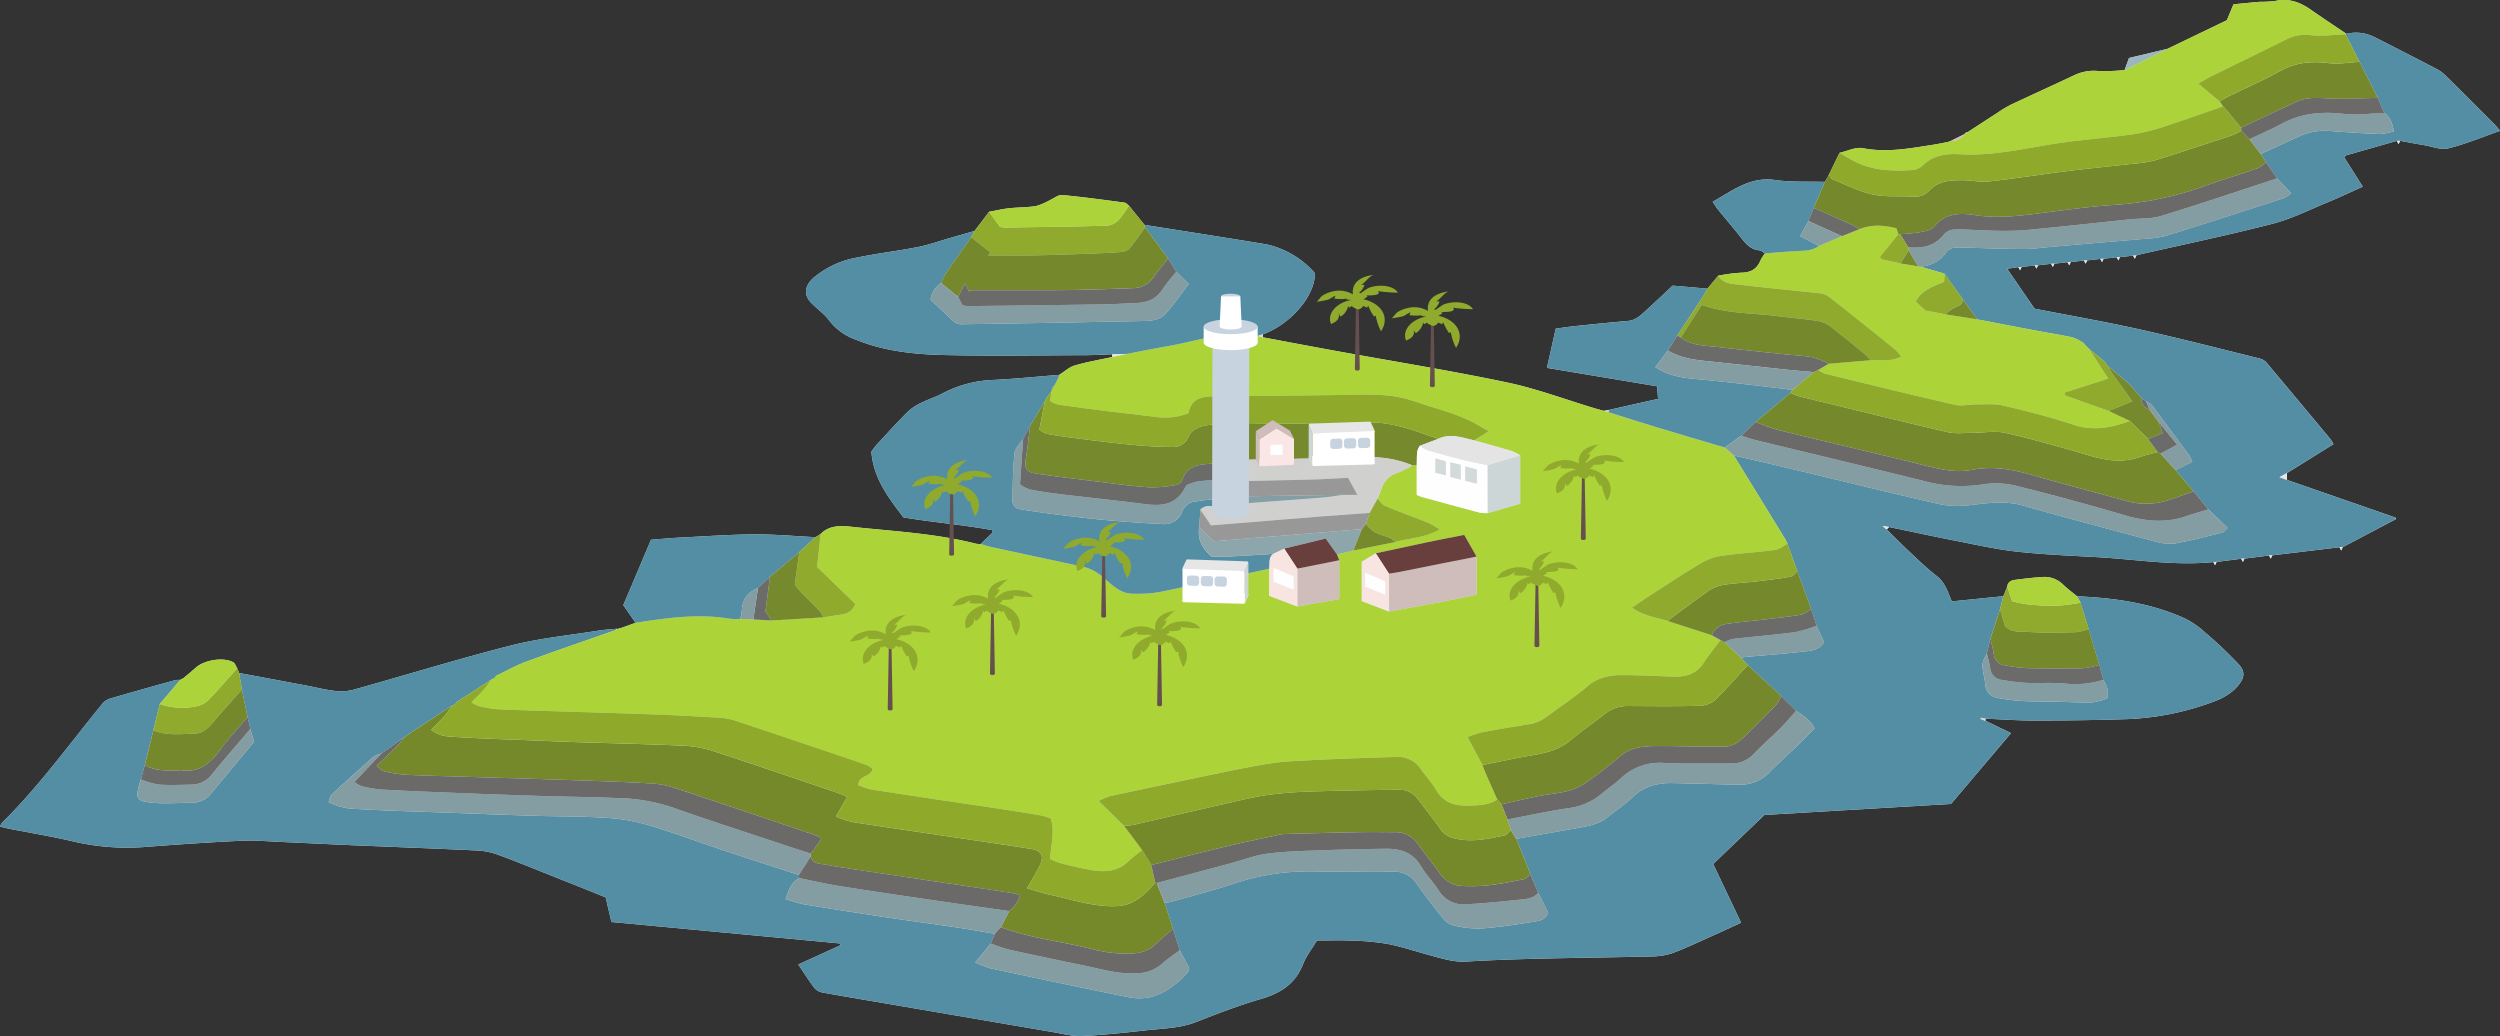 <svg xmlns="http://www.w3.org/2000/svg" width="685.884" height="284.249" viewBox="0 0 685.884 284.249"><rect x="0" y="0" width="685.884" height="284.249" fill="#333333" stroke="none"/><defs><clipPath id="a"><path data-name="長方形 3717" fill="none" d="M0 0h685.884v284.249H0z"/></clipPath><clipPath id="b"><path data-name="パス 118228" d="M332.653 95.3l-.114 45.188c0 .994 2.258 1.8 5.043 1.8s5.043-.805 5.043-1.8l.114-45.188z" fill="none"/></clipPath><linearGradient id="c" x1="-32.602" y1="4.021" x2="-32.504" y2="4.021" gradientUnits="objectBoundingBox"><stop offset="0" stop-color="#fff"/><stop offset=".376" stop-color="#fcfdfd"/><stop offset=".597" stop-color="#f4f6f8"/><stop offset=".779" stop-color="#e6ebf0"/><stop offset=".938" stop-color="#d2dbe5"/><stop offset="1" stop-color="#c8d3e0"/></linearGradient></defs><g data-name="グループ 6086"><g data-name="グループ 6081"><g data-name="グループ 6080" clip-path="url(#a)"><path data-name="パス 118076" d="M539.78 36.3l-.062.029a.964.964 0 00-.334.031l-.472.461-.021.013-3.573 1.781-.032.014-.91.341c-1.392.259-2.778.554-4.176.771-6.329.982-12.6 2.192-19.106.916-1.978-.388-4.265.8-6.41 1.269l-2.922 6.023-1.108 1.953c-4.544-.139-9.149.139-13.618-.513-6.867-1-11.677 2.892-17.164 5.982.6.865 1.017 1.56 1.524 2.182 2.163 2.661 4.4 5.262 6.513 7.962 1.276 1.631 2.6 3 4.834 3.176.511.04.985.543 1.477.832a11.646 11.646 0 00-1.2 1.861c-.984 2.417-2.688 3.425-5.325 3.433a46.775 46.775 0 00-6.295.831l-2.954 3.55-9.535-.833c-2.7 2.514-5.086 4.777-7.52 6.988-1.374 1.248-2.711 2.528-4.764 2.7-4.836.409-9.665.911-14.493 1.409-1.757.182-3.5.457-5.308.7L424.4 100.93l30.251 5.06.236 3.445-13.437 3.022-1.418.265c-.792-.218-1.588-.419-2.374-.655-8.1-2.428-16.073-5.441-24.318-7.168-15.736-3.3-31.627-5.85-47.45-8.732-6.473-1.18-12.936-2.412-19.4-3.621l.023-.845c7.669-2.792 14.289-10.569 14.248-16.738a24.575 24.575 0 00-13.389-7.934c-11.115-1.844-22.25-3.565-33.377-5.336q-2.133-2.642-4.268-5.282c-.4-.285-.784-.769-1.219-.827-5.694-.755-11.387-1.547-17.1-2.075-1.076-.1-2.257.907-3.387 1.407a16.724 16.724 0 01-3.794 1.619c-2.427.39-4.922.331-7.372.6-1.842.2-3.658.636-5.486.966q-2 2.637-4.009 5.272l-6.428 1.839c-3 .862-5.958 1.941-9.01 2.544-5.554 1.1-11.2 1.751-16.74 2.9a25.445 25.445 0 00-11.888 5.473c-2.4 2.1-3.094 4.618-.586 7.123 1.576 1.574 3.472 2.892 4.774 4.657a15.736 15.736 0 007.089 5.189c7.743 3.185 15.939 4.1 24.138 4.3 13.01.32 26.033.084 39.051.05 2.459-.007 4.918-.165 7.378-.254 0 .252.005.5.007.756-3.434.75-6.916 1.335-10.281 2.321-1.54.452-2.85 1.693-4.264 2.576-6.248.491-12.49 1.149-18.748 1.42a32.467 32.467 0 00-13.622 3.853c-1.591.818-3.327 1.351-4.929 2.15a15.293 15.293 0 00-3.968 2.422c-3.035 2.986-5.888 6.156-8.785 9.28a23.039 23.039 0 00-1.482 1.936c.549 7.362 4.708 12.652 8.788 18.033 8.117 1.39 16.33 2 24.392 3.512l.123.615-3.311 3.177a6.81 6.81 0 01-1.338-.078c-11.21-2.869-22.745-3.4-34.174-4.65-2.875-.313-6.027-.441-8.4 1.989l-1.4.872c-5.59-.277-11.182-.8-16.77-.766-6.864.047-13.725.545-20.585.89-2.527.127-5.047.373-7.784.581-2.5 5.909-5.028 11.875-7.6 17.944l3.362 4.837-3.6 1.314-1.369.386-.041.012a.733.733 0 00-.333-.063c-1.634.166-3.282.25-4.9.511-7.963 1.284-16.057 2.064-23.844 4.046-14.567 3.708-28.946 8.154-43.43 12.195a13.277 13.277 0 01-5.016.284c-2.664-.315-5.285-.992-7.929-1.489q-9.143-1.721-18.29-3.413l-.544-1.3c-.364-.574-.593-1.4-1.114-1.68-2.734-1.447-7.907-.6-10.265 1.526-1.106 1-2.264 1.93-3.4 2.892l-.925.467h.055a5.575 5.575 0 00-1.334.044c-6.056 1.685-12.115 3.363-18.144 5.143a4.687 4.687 0 00-2.056 1.572C18.943 204.258 10.67 215.77.557 225.733A4.571 4.571 0 000 226.79c1.059.242 1.918.461 2.787.632 5.869 1.156 11.784 2.12 17.6 3.5a64.574 64.574 0 0020.012 1.4c8.644-.661 17.3-1.252 25.954-1.664 3.573-.17 7.172.179 10.757.335 6.275.273 12.548.6 18.823.867 11.657.5 23.318.922 34.972 1.48a19.525 19.525 0 015.656 1.135c4.851 1.767 9.628 3.739 14.427 5.648q7.6 3.022 15.178 6.075l1.583 6.756 62.71 5.89c.032.168.065.336.1.5l-11.549 5.27c1.652 2.436 2.959 4.532 4.462 6.478a3.9 3.9 0 002.25 1.222c6.178 1.123 12.373 2.148 18.562 3.209q22.324 3.828 44.65 7.65c2.642.449 5.325 1.184 7.955 1.062 5.89-.273 11.768-.919 17.634-1.571 4.583-.51 9.226-.546 13.653-2.277 5.855-2.29 11.743-4.563 17.769-6.32 5.34-1.557 9.4-4.1 11.524-9.483.915-2.316 2.528-4.357 3.841-6.552 3.28 0 6.35-.113 9.408.03a68.52 68.52 0 0110 .913c4.027.793 7.946 2.135 11.922 3.2 3.168.848 6.273 1.836 9.673 1.632 6.792-.408 13.6-.636 20.4-.8 10.178-.252 20.359-.346 30.537-.608a17.777 17.777 0 005.7-.941c3.708-1.393 7.293-3.117 10.916-4.734 2.509-1.12 5-2.288 7.808-3.578l-7.647-16.093 14.034-13.467 51.2-3.018 16.472-19.441-6.987-3.359c0-.2-.008-.392-.011-.589 4.556.182 9.112.52 13.668.511 8.447-.016 16.9-.118 25.339-.4a75.493 75.493 0 0021.94-4.2c2.891-.992 5.865-2.185 8.061-4.669 1.941-2.2 2.471-3.937.5-6.11a110.14 110.14 0 00-9.237-8.765 23.987 23.987 0 00-5.7-3.924c-9.342-4.214-19.307-5.59-29.446-6.021-1.259-1.041-2.587-2.011-3.762-3.141a7.283 7.283 0 00-5.662-2.162c-2.518.149-5.029.471-7.535.782-1.076.134-2.038.543-2.2 1.839l-1.067 2.648-14.139 1.429c-1.125-2.561-1.821-5.175-4.112-6.935-2.424-1.862-4.643-4-6.882-6.093-2.339-2.187-4.594-4.464-6.883-6.7l.661-.677c6.211 1.288 12.411 2.632 18.636 3.849 5.486 1.072 10.966 2.312 16.511 2.917 7.264.793 14.585 1.093 21.887 1.5 10.635.592 21.22 2.43 31.926 1.348l.47.867.426-.912 6.746-.854.47.867.426-.913 6.746-.852.47.865.426-.911 18.433-2.217.469.886.428-.926 14.471-7.627c.038-.051.115-.112.106-.152a1.84 1.84 0 00-.138-.321c-.49-.175-.98-.352-1.471-.523l-28.252-9.812-.033-1.87 12.766-7.939a11.041 11.041 0 00-.785-1.323q-8.746-10.516-17.535-21a3.712 3.712 0 00-1.818-1.15c-11.029-2.726-22.034-5.568-33.121-8.036-9.473-2.109-19.044-3.775-28.753-5.673-2.381-3.463-4.814-7-7.523-10.945l3.08-.457.467.88.43-.918 3.6-.411.467.879.431-.916 3.6-.413.465.88.432-.914 3.6-.411.469.874.428-.913 3.6-.41.469.873.429-.913 3.6-.409.469.873.428-.914 3.6-.409.468.873.429-.911 3.6-.413.468.875.43-.912c.359-.105.714-.231 1.078-.314 12.1-2.763 24.266-5.291 36.282-8.391 5.167-1.333 10.049-3.8 15.021-5.846 3.232-1.331 6.392-2.837 9.74-4.335l-5.115-8.055.526-.533 13.945-3.978.448.9.448-.9c2.2.4 4.4.821 6.611 1.188s4.591 1.372 6.591.872c4.752-1.189 9.322-3.1 14.208-4.81-.6-.716-.944-1.188-1.351-1.6-4.545-4.559-9.08-9.127-13.67-13.64a11.435 11.435 0 00-2.731-1.907q-8.357-4.349-16.767-8.593a11.02 11.02 0 00-7.624-.864c-3.28-2.218-6.592-4.39-9.83-6.665-2.958-2.063-6.041-3.166-9.696-2.363a32.052 32.052 0 01-4.247.237c-2.431.2-4.857.457-7.222.685-.671 1.6-1.214 2.9-1.829 4.374l-16.28 7.836-10.558 2.516-1.208 3.32a58.118 58.118 0 01-7.052.27 12.473 12.473 0 00-6.525 1.028c-5.88 2.777-11.809 5.452-17.69 8.228a32.745 32.745 0 00-3.61 2.183c-2.577 1.653-5.137 3.332-7.7 5l-.532.357" fill="#e6e6e6"/><path data-name="パス 118077" d="M65.61 184.644q9.146 1.7 18.291 3.412c2.644.5 5.264 1.175 7.929 1.49a13.3 13.3 0 005.016-.284c14.484-4.041 28.862-8.487 43.429-12.195 7.787-1.982 15.882-2.763 23.844-4.046 1.619-.261 3.267-.345 4.9-.511a.714.714 0 00-.02.334c-8.229 2.889-16.486 5.7-24.67 8.708-2.832 1.041-5.484 2.57-8.218 3.877l-.475.631.023-.03-.92.47.01-.018-9.435 6.124-.469.645.023-.034-.923.469-.01-.063-11.672 7.683-.485.449.021-.034-.868.538.021-.015-6.318 4.488a7.755 7.755 0 00-2.208.943q-5.8 5.1-11.458 10.363c-.451.419-.52 1.248-.817 2.019a17.832 17.832 0 007.984 1.9c7.825.471 15.667.666 23.5.958 8.21.306 16.419.631 24.631.889 6.574.206 13.164.135 19.723.554a52.958 52.958 0 0111.643 1.934c7.24 2.151 14.322 4.823 21.492 7.215 6.669 2.224 13.367 4.364 20.053 6.541l.086.861c-2.189 1.189-2.859 3.3-3.743 5.737a43.859 43.859 0 004.941 1.44q11.225 1.861 22.477 3.547c6.544.987 13.106 1.854 19.653 2.829 3.453.515 6.888 1.149 10.331 1.73l-1.125 2.7a8540.424 8540.424 0 01-4.233 5.157 29.906 29.906 0 004.166 1.617c12.635 2.691 25.269 5.393 37.936 7.927 6.787 1.358 11.764-2.106 16.164-6.718.186-.194.206-.546.451-1.248l-2.631-4.944q-.92-2.943-1.837-5.885l-2.323-7.13a12.009 12.009 0 001.768-.238c5.606-1.593 11.261-3.04 16.791-4.865a65.455 65.455 0 0123.343-3.474c2.988.121 5.986 0 8.979.006 4.089 0 8.182-.112 12.264.063a7.02 7.02 0 015.758 2.9q3.576 5.013 7.441 9.818a5.535 5.535 0 002.82 1.989 28.962 28.962 0 007.735.866c4.749-.33 9.481-1.053 14.182-1.837 1.493-.249 3.366-.355 4.173-2.5l-2.719-5.448-2.148-5.027c-.283-.77-.546-1.547-.852-2.307-1-2.5-2.025-4.985-3.039-7.477 5.655-1 11.314-1.976 16.963-3 2.862-.519 5.74-.977 8.107-2.944 2.24-1.861 4.748-3.428 6.825-5.447 3.148-3.061 6.9-3.989 11.065-3.9 6.052.124 12.1.339 18.155.415a10.915 10.915 0 008.439-3.44c2.526-2.645 5.311-5.042 7.946-7.586 1.479-1.428 2.883-2.934 4.343-4.428-1.293-2.42-3.243-3.533-5.052-4.793l-4.1-4.056-9.169-8.5-1.717-1.855a2.977 2.977 0 01.81-.333c5.246-.482 10.507-.838 15.735-1.464 2.085-.249 4.485-.178 6.114-2.58l-2.061-4.545-1.5-4.618-3.767-10.336-2.728-7.535a15.309 15.309 0 00-.68-1.392q-7.018-11.433-14.055-22.856c5.6 1.3 11.207 2.58 16.8 3.918 13.3 3.181 26.573 6.488 39.91 9.509a26.084 26.084 0 008.435.165c4.668-.509 9.228-1.228 13.932.1 12.011 3.4 24.075 6.6 36.141 9.8a14.232 14.232 0 005.734.672c4.4-.737 8.73-1.926 13.074-2.993.43-.1.758-.624 1.494-1.264l-5.306-5.1-4.048-4.93-4.962-5.857 4.606-2.252a11.429 11.429 0 00-.848-1.765q-5.09-6.924-10.25-13.8a5.83 5.83 0 00-1.6-1.052l-1.315-.926.007.006-2.7-3.172.012.028-.468-.553-5.79-4.916-.03.066-.471-.472.029.027q-.257-.431-.515-.859l-.012-.015-.421-.377-4.012-3.277v.033l-.471-.475.025.027-.474-.481.027.034-.457-.594a13.094 13.094 0 00-3.06-1.606c-3.281-.736-6.615-1.233-9.922-1.857-5.435-1.025-10.864-2.077-16.3-3.117l-3.982-5.543-4.971-6.981-6.72-1.96a9.251 9.251 0 007.309-4.092 3.575 3.575 0 012.587-1.137c2.755-.068 5.515.136 8.275.2 3.634.089 7.269.214 10.9.191 1.932-.012 3.862-.3 5.793-.472 3.786-.332 7.572-.676 11.359-1 4.973-.426 9.95-.814 14.921-1.269a30.363 30.363 0 006.183-.824c10.855-3.363 21.665-6.873 32.477-10.372a10.066 10.066 0 002.019-1.359l-3.893-4.064-3.025-4.437-1.459-2.255 11-5.045a17.26 17.26 0 018.572-1.217c4.392.31 8.785.63 13.183.792a16.987 16.987 0 003.8-.77c-.462-2.207-1.005-3.9-2.653-5.035l-1.778-4.128-5-9.882-3.85-7.531a1.372 1.372 0 00.244-.139 11.037 11.037 0 017.626.867q8.412 4.239 16.766 8.593a11.392 11.392 0 012.732 1.907c4.59 4.513 9.125 9.081 13.669 13.64.407.407.749.88 1.352 1.6-4.886 1.706-9.456 3.62-14.208 4.81-2 .5-4.388-.506-6.592-.872s-4.407-.79-6.61-1.189h-.9l-13.946 3.978-.526.533 5.115 8.055c-3.348 1.5-6.508 3-9.74 4.335-4.971 2.048-9.854 4.513-15.021 5.846-12.016 3.1-24.179 5.628-36.282 8.391-.364.083-.719.209-1.078.314l-.9.037-3.6.413-.9.038-3.6.409-.9.041-3.6.409-.9.039-3.6.41-.9.04-3.6.411-.9.034-3.6.413-.9.037-3.6.411-.9.038-3.079.456 7.522 10.946c9.709 1.9 19.28 3.564 28.753 5.673 11.088 2.468 22.092 5.31 33.121 8.036a3.712 3.712 0 011.818 1.15q8.809 10.464 17.535 21a11.041 11.041 0 01.785 1.323l-12.765 7.94-2.03 1.118 2.062.751q14.127 4.905 28.252 9.812c.492.17.981.348 1.471.523l.032.473-14.437 7.621-.9.04-18.433 2.217-.9.046-6.746.852-.9.046-6.746.854-.9.045c-10.706 1.082-21.29-.756-31.926-1.348-7.3-.407-14.623-.707-21.887-1.5-5.544-.605-11.025-1.845-16.511-2.917-6.225-1.217-12.425-2.561-18.636-3.849l-1.86-.311-.108-.092.133.068 1.172 1.014c2.292 2.237 4.547 4.514 6.886 6.7 2.238 2.093 4.457 4.232 6.882 6.094 2.29 1.759 2.987 4.374 4.112 6.935l14.138-1.429-.892 3.558-2.66 8.124-1 4.033c-.412 1.051-1.166 2.1-1.161 3.153.008 1.763.609 3.514.76 5.287.2 2.353 1.593 3.463 3.7 3.82a56.606 56.606 0 006.416.785c2.98.162 5.972.112 8.958.176 3.428.073 6.858.294 10.281.2a17.663 17.663 0 004.115-1.082c.339-2.145.162-2.891-1.088-5.111l-1.108-4.11-2.921-9.817-2.217-7.215-.96-1.767c10.139.431 20.1 1.807 29.446 6.02a24 24 0 015.7 3.925 110 110 0 019.238 8.765c1.971 2.173 1.441 3.915-.5 6.11-2.2 2.484-5.171 3.677-8.062 4.669a75.487 75.487 0 01-21.94 4.2c-8.442.285-16.892.387-25.339.4-4.556.009-9.112-.329-13.667-.51l-1.243-.257-.087.348 1.34.5 6.987 3.359-16.471 19.441-51.2 3.018-14.019 13.463 7.647 16.093c-2.81 1.29-5.3 2.458-7.808 3.578-3.623 1.617-7.207 3.341-10.915 4.734a17.778 17.778 0 01-5.7.941c-10.177.262-20.359.356-30.536.608-6.8.168-13.608.4-20.4.8-3.4.2-6.506-.784-9.674-1.632-3.976-1.065-7.894-2.407-11.922-3.2a68.355 68.355 0 00-10-.913c-3.058-.143-6.128-.03-9.407-.03-1.313 2.2-2.927 4.235-3.841 6.552-2.124 5.384-6.185 7.926-11.524 9.483-6.027 1.757-11.915 4.03-17.769 6.32-4.428 1.731-9.07 1.767-13.654 2.277-5.865.652-11.743 1.3-17.633 1.571-2.631.122-5.314-.613-7.955-1.062q-22.33-3.8-44.651-7.65c-6.189-1.061-12.384-2.086-18.561-3.209a3.9 3.9 0 01-2.251-1.222c-1.5-1.946-2.809-4.043-4.462-6.478l11.549-5.27-.1-.5-62.711-5.89-1.582-6.756q-7.581-3.036-15.179-6.076c-4.8-1.908-9.576-3.88-14.427-5.647a19.485 19.485 0 00-5.656-1.135c-11.654-.558-23.314-.985-34.972-1.48-6.275-.266-12.548-.594-18.822-.867-3.586-.156-7.185-.505-10.757-.335-8.659.412-17.311 1-25.954 1.664a64.57 64.57 0 01-20.012-1.4c-5.817-1.379-11.731-2.343-17.6-3.5-.869-.171-1.728-.39-2.786-.632a4.533 4.533 0 01.557-1.057c10.113-9.964 18.386-21.475 27.328-32.424a4.69 4.69 0 012.055-1.571c6.029-1.78 12.088-3.458 18.145-5.143a5.573 5.573 0 011.334-.044c-.548.66-1.09 1.324-1.645 1.977q-1.962 2.307-3.934 4.607l-1.774 7.249-2.331 9.479-1.068 3.978c-.137.428-.289.851-.408 1.284-1.088 3.969-.859 4.651 3.332 5.09 3.673.386 7.422.007 11.137.034a6.641 6.641 0 005.37-2.774c1.374-1.671 2.775-3.321 4.161-4.984 2.477-2.973 4.95-5.949 7.465-8.971l-1.05-3.518-.731-3.272-1.571-7.544-.762-4.542" fill="#538ea5"/><path data-name="パス 118078" d="M475.667 124.944q7.033 11.426 14.055 22.856c.269.438.455.927.68 1.392-1.146.586-2.242 1.534-3.444 1.7-4.639.624-9.326.887-13.964 1.515a15.61 15.61 0 00-5.664 1.742c-4.638 2.695-9.11 5.677-13.63 8.574-1.9 1.22-3.766 2.509-5.976 3.986 3.256 2.3 6.621 2.7 9.77 3.656l12.162 3.924 2.344 1.325c-1.552 2.082-3.207 4.1-4.631 6.262-2.067 3.145-5.037 3.91-8.53 3.755-4.628-.206-9.261-.407-13.892-.418-3.4-.008-6.615.65-9.377 3.008-2.668 2.276-5.544 4.319-8.413 6.345-2.3 1.625-4.415 3.6-7.389 4.074q-6.746 1.068-13.463 2.307a27.358 27.358 0 00-3.672 1.285l4.071 7.657c.262.68.5 1.371.789 2.039 1.079 2.471 2.176 4.935 3.266 7.4-2.514 1.652-5.463 1.613-8.231 1.676-3.423.078-6.588-.893-8.538-4.289-1.182-2.057-2.859-3.824-4.237-5.774a7.316 7.316 0 00-6.5-3.281c-4.4.107-8.8.272-13.2.438-3.728.14-7.456.282-11.18.488-3.123.173-6.268.26-9.356.71-4.422.644-8.815 1.512-13.2 2.413q-15.894 3.271-31.759 6.686a20.585 20.585 0 00-3.162 1.332c2.6 2.56 4.758 4.682 6.915 6.8.394.5.8 1 1.18 1.517q1.924 2.578 3.839 5.166c-1.271 1.034-2.625 1.983-3.8 3.118-2.679 2.593-5.98 2.968-9.364 2.491a92.276 92.276 0 01-9.4-2.068 16.471 16.471 0 01-2.71-1.122c.282-4.025 1.383-7.466.2-11.083a18.3 18.3 0 00-2.43-.789q-4.845-.845-9.711-1.576c-6.414-.972-12.835-1.907-19.251-2.87-6.047-.909-12.1-1.8-18.134-2.783a19.068 19.068 0 01-3.256-1.136c.092-2.777 3.381-2.09 3.915-4.446a7.507 7.507 0 00-1.657-1.088q-18.168-6.182-36.369-12.26a18.222 18.222 0 00-4.629-.729c-5.81-.345-11.623-.663-17.439-.877-9.779-.359-19.561-.628-29.341-.94-4.629-.147-9.26-.247-13.884-.495a30.229 30.229 0 01-4.841-.862 9.717 9.717 0 01-1.9-1.015c1.342-1.369 2.457-2.423 3.468-3.569.719-.814 1.3-1.751 1.939-2.633l-.01.018.92-.471-.023.03.475-.631c2.734-1.306 5.386-2.836 8.218-3.876 8.184-3.008 16.441-5.819 24.669-8.707l.355-.272.041-.013 1.369-.385 3.6-1.315c8.57-1.3 17.138-2.584 25.832-1.111a18.679 18.679 0 002.91.046l3.572.155 4.951.281 14.347-.867c1.764-.283 3.537-.518 5.287-.865a4.032 4.032 0 003.373-2.825l-10.448-10.12.963-9.048c2.377-2.429 5.53-2.3 8.405-1.988 11.428 1.246 22.963 1.78 34.174 4.65a6.968 6.968 0 001.338.078c1 .286 1.985.63 3 .849q12.281 2.658 24.57 5.273a12.821 12.821 0 015.763 2.8c2.538 2.142 4.908 4.789 8.644 4.736a37.518 37.518 0 006.9-.434c10.114-2.053 20.194-4.273 30.287-6.433v7.423l7.709 2.94 11.5-2.024V153.7l-.626-1.6 4.5-1.076 11.568-2.329c3.84-1.112 8.031-1.064 12.11-3.434a25.889 25.889 0 00-3.081-1.813c-3.944-1.571-7.945-3-11.865-4.629-.828-.343-1.4-1.3-2.091-1.976.324-.825.682-1.639.965-2.478a6.845 6.845 0 014.648-4.7 25.969 25.969 0 003.933-2l1.2-.085v8.165a11.871 11.871 0 001.307.567c5.321 1.457 10.641 2.917 15.974 4.326a10.79 10.79 0 002.2.128l8.9-2.566v-13.278a13.5 13.5 0 00-2.269-1.166c-3.437-1.028-6.9-1.971-10.352-2.945l4-2.513c-1.135-.645-1.776-.986-2.395-1.363-5.576-3.395-11.931-4.717-17.992-6.838-4.69-1.641-9.472-1.908-14.367-1.827q-19.755.326-39.514.446c-3.675.027-7.233.031-8.154 4.665a17.989 17.989 0 01-8.516 1.057c-4.585-.6-9.185-1.079-13.773-1.653-4.514-.565-9.026-1.147-13.525-1.812a7.763 7.763 0 01-2.109-.983l.377-2.624-.008.025.48-.883.432-.949-.016.041.471-.938-.022.04.476-.909q.152-.476.3-.949c1.414-.883 2.723-2.125 4.263-2.576 3.365-.987 6.847-1.572 10.282-2.321l3.969-.846c3.655-.695 7.3-1.454 10.968-2.074 8.248-1.394 16.3-4.53 24.9-2.845l1.508.364c6.468 1.208 12.931 2.441 19.4 3.62 15.822 2.883 31.714 5.436 47.449 8.733 8.245 1.727 16.22 4.74 24.318 7.168.786.235 1.583.437 2.374.655l1.21.338c4.351 1.37 8.691 2.779 13.057 4.1 6.3 1.908 12.614 3.752 18.922 5.624l2.444 2.158M377.448 151.8l-3.844 2.329v10.763l7.484 2.883c4.825-.892 9.654-1.765 14.474-2.683 3.211-.613 6.409-1.291 9.531-1.923V152.7l-3.382-5.947c-3.485.688-6.774 1.3-10.049 1.991-4.744.994-9.477 2.036-14.214 3.058" fill="#acd338"/><path data-name="パス 118079" d="M344.981 92.182c-8.6-1.685-16.655 1.451-24.9 2.846-3.667.62-7.312 1.378-10.966 2.073l-3.978.09c-2.459.089-4.919.247-7.378.254-13.018.034-26.041.27-39.051-.05-8.2-.2-16.4-1.113-24.138-4.3a15.743 15.743 0 01-7.089-5.189c-1.3-1.765-3.2-3.083-4.774-4.657-2.508-2.5-1.812-5.026.586-7.123a25.445 25.445 0 0111.888-5.473c5.543-1.146 11.186-1.8 16.74-2.9 3.052-.6 6.009-1.681 9.01-2.543q3.213-.922 6.429-1.839l-.888 1.707c-2.346 3.337-4.717 6.657-7.019 10.024a18.151 18.151 0 00-1.238 2.582 6.2 6.2 0 00-2.909 4.549l6.612 6.21a3.509 3.509 0 002.2.513q13.125-.2 26.252-.432c7.777-.14 15.553-.308 23.33-.459 2.216-.044 4.542-.275 6.05-1.928 2.244-2.459 4.112-5.261 6.379-8.23l-3.391-3.337q-1.138-1.831-2.268-3.67l-6.3-8.516-.175-.693c11.127 1.771 22.262 3.492 33.377 5.336a24.575 24.575 0 0113.389 7.934c.041 6.169-6.579 13.946-14.248 16.738l-1.531.481" fill="#538ea5"/><path data-name="パス 118080" d="M290.6 102.844l-.3.949-.477.909.022-.04-.47.938.015-.04-.739.939-.173.892.008-.025-1.333 1.766-.474.965.005-.062-4.053 6.768-1.931 3.588c-.821 1.3-2.214 2.534-2.358 3.9-.454 4.3-.48 8.644-.578 12.973a2.369 2.369 0 002.193 2.452c3.16.516 6.329.986 9.506 1.386 4.437.558 8.875 1.124 13.328 1.525 5.343.482 10.7.893 16.057 1.135a5.186 5.186 0 005.561-3.628 4.438 4.438 0 012.7-2.4 56.911 56.911 0 017.315-.836l.456 1.84c-1.822.491-3.954-.562-5.54 1.108l-.34 4.838c-.531 3.368.943 5.874 3.344 8 1.779 0 3.488.071 5.19-.014 3.925-.2 7.846-.465 11.769-.7-1.386 1.081-.849 2.675-1.083 4.063-10.092 2.16-20.173 4.38-30.287 6.433a37.6 37.6 0 01-6.9.435c-3.736.052-6.106-2.595-8.644-4.737a12.816 12.816 0 00-5.763-2.8q-12.288-2.619-24.57-5.272c-1.012-.22-2-.564-3-.85q1.653-1.589 3.31-3.177l-.123-.615c-8.063-1.516-16.276-2.122-24.393-3.512-4.079-5.381-8.239-10.671-8.787-18.033a22.825 22.825 0 011.482-1.936c2.9-3.124 5.75-6.294 8.785-9.28a15.26 15.26 0 013.968-2.422c1.6-.8 3.338-1.332 4.929-2.15a32.459 32.459 0 0113.621-3.853c6.258-.271 12.5-.929 18.749-1.42" fill="#538ea5"/><path data-name="パス 118081" d="M542.466 87.631c5.432 1.04 10.861 2.091 16.295 3.117 3.308.623 6.642 1.121 9.923 1.857a13.057 13.057 0 013.06 1.606l.457.594-.027-.034.473.481-.024-.027.471.475v-.033l5.315 8.2-11.9 3.8.052.832 11.953 4.242 5.814 2.743c-5.055 1.853-10.033 2.866-15.478 1.039-6.289-2.11-12.762-3.711-19.223-5.247-2.32-.552-4.839-.328-7.268-.349-1.991-.016-4.083.564-5.96.135-11.933-2.725-23.822-5.647-35.716-8.545a7.979 7.979 0 01-1.863-1.036l2.885-1.679 11.536-.979c2.691-.135 5.483.534 8.345-1.021a15.31 15.31 0 00-1.676-1.923q-9.045-7.3-18.161-14.506a5.068 5.068 0 00-2.478-.908c-7.318-.81-14.653-1.47-21.96-2.359-2.119-.258-4.547-.212-5.913-2.466a46.646 46.646 0 016.3-.832c2.636-.008 4.34-1.016 5.324-3.433a11.744 11.744 0 011.2-1.86c3.1-.229 6.19-.537 9.292-.662 1.963-.079 3.871-.151 5.515-1.392q3.146-1.344 6.294-2.685l4.831-1.917c3.3-1.323 6.629-1.12 10.151-.236l.523 1.608-5.028 6.187.322.7 5.293 1.152 4.82.818.562.055 6.719 1.959-.146 2.2c-3.066 1.295-6.194 2.26-7.79 5.444l2.674 2.441 5.3 1.018 8.913 1.424" fill="#acd338"/><path data-name="パス 118082" d="M594.657 13.389l16.28-7.836 1.829-4.374c2.365-.227 4.791-.487 7.222-.685a32.223 32.223 0 004.247-.231c3.655-.8 6.738.3 9.675 2.363 3.238 2.276 6.55 4.448 9.829 6.664a1.628 1.628 0 01-.244.138c-3.192.112-6.417.548-9.565.231a11.272 11.272 0 00-6.473 1.058c-6.9 3.428-13.836 6.8-20.748 10.207-1.089.537-2.13 1.174-3.626 2.005l5.893 4.922q.457.66.916 1.319c-5.157 1.787-10.291 3.644-15.48 5.33a53.233 53.233 0 01-8.652 2.25c-6.043.881-12.139 1.39-18.2 2.143-9.953 1.235-19.7 4.039-29.907 3.422-3.581-.216-7.319.269-10.205 3.122a4.7 4.7 0 01-2.794 1.217c-5.8.354-11.532.145-16.766-2.867-1.071-.616-2.135-1.243-3.2-1.864 2.145-.468 4.432-1.658 6.41-1.27 6.506 1.276 12.777.067 19.106-.916 1.4-.217 2.784-.512 4.176-.77l.91-.341.032-.015a3.9 3.9 0 003.573-1.781l.021-.013.461-.188.345-.3.062-.029.532-.356c2.567-1.669 5.127-3.347 7.7-5a32.734 32.734 0 013.61-2.183c5.881-2.775 11.81-5.45 17.69-8.228a12.493 12.493 0 016.524-1.033 58.1 58.1 0 007.052-.27l11.765-5.841" fill="#acd339"/><path data-name="パス 118083" d="M520.822 64.237l-.522-1.609c-3.522-.883-6.851-1.087-10.151.237a17.786 17.786 0 00-1.85-1.106c-3.558-1.6-7.133-3.163-10.7-4.739l3.057-7.122 1.108-1.952c.307.414.526 1.041.933 1.207 3.659 1.489 7.25 3.353 11.063 4.193 3.513.775 7.277.374 10.925.589a5.4 5.4 0 004.516-1.553c2.5-2.746 5.761-2.919 9.05-2.942 2.454-.018 4.949.611 7.359.345 7.254-.8 14.467-1.956 21.71-2.86 6.059-.757 12.141-1.333 18.207-2.032a31.447 31.447 0 005.711-.917c7.07-2.193 14.1-4.53 21.124-6.855a20.457 20.457 0 002.576-1.263l2.208 2.322 3.083 4.064 1.458 2.254a9.164 9.164 0 01-2.182 1.613c-5.018 1.749-10.106 3.3-15.111 5.081a89.2 89.2 0 01-24.244 5.014c-7.434.491-14.83 1.6-22.234 2.517-5.337.66-10.62 1.156-16.03.3-4.074-.644-8.2-.622-11.288 3.2-.785.97-2.619 1.238-4.033 1.518a49.4 49.4 0 01-5.262.505l-.478-.011" fill="#75892c"/><path data-name="パス 118084" d="M473.223 122.786c-6.308-1.872-12.625-3.716-18.922-5.624-4.366-1.323-8.706-2.732-13.056-4.1q.105-.3.207-.6l13.437-3.023-.235-3.445-30.254-5.064c.823-3.656 1.6-7.126 2.426-10.773 1.8-.239 3.55-.515 5.308-.7 4.828-.5 9.657-1 14.493-1.41 2.052-.173 3.389-1.453 4.764-2.7 2.434-2.211 4.82-4.474 7.519-6.988l9.535.833c-.434.771-.823 1.571-1.306 2.309-2.314 3.535-4.654 7.053-6.985 10.577l-2.578 4.069-3.437 4.6c.781.449 1.089.636 1.4.808 3.084 1.681 6.451 2.139 9.892 2.444 5.032.445 10.051 1.038 15.071 1.605 3.764.424 7.521.9 11.281 1.36l-.578.824q-4.77 3.988-9.54 7.98l-3.958 3.763-4.491 3.252" fill="#538ea5"/><path data-name="パス 118085" d="M614.936 35.857a20.405 20.405 0 01-2.577 1.264c-7.028 2.324-14.053 4.662-21.123 6.855a31.371 31.371 0 01-5.712.916c-6.066.7-12.148 1.276-18.207 2.032-7.243.9-14.456 2.061-21.71 2.861-2.41.266-4.9-.363-7.359-.345-3.289.023-6.552.195-9.05 2.942a5.4 5.4 0 01-4.516 1.553c-3.648-.216-7.412.185-10.925-.589-3.812-.84-7.4-2.705-11.063-4.193-.407-.166-.626-.793-.932-1.207q1.459-3.012 2.921-6.024c1.067.622 2.132 1.249 3.2 1.865 5.235 3.012 10.97 3.221 16.767 2.867a4.7 4.7 0 002.794-1.217c2.886-2.853 6.623-3.338 10.2-3.122 10.206.617 19.954-2.187 29.908-3.422 6.063-.753 12.159-1.261 18.2-2.143a53.205 53.205 0 008.652-2.25c5.189-1.686 10.323-3.543 15.48-5.329.349.368.721.717 1.044 1.107 1.309 1.58 2.6 3.172 3.9 4.759l.1.82" fill="#8faa2b"/><path data-name="パス 118086" d="M203.1 169.794a18.424 18.424 0 01-2.909-.046c-8.7-1.473-17.263-.192-25.833 1.111-1.1-1.587-2.207-3.174-3.361-4.836l7.6-17.944c2.737-.207 5.257-.453 7.783-.58 6.861-.345 13.722-.843 20.586-.89 5.588-.039 11.179.489 16.77.765l-4.451 4.091-8.045 6.791-3.289 3.043c-2.666 1.161-4.306 3.044-4.411 6.086a16.158 16.158 0 01-.439 2.409" fill="#538ea5"/><path data-name="パス 118087" d="M500.653 49.9l-3.053 7.12-1.458 3.631-2.283 4.15 5.169 2.666c-1.644 1.241-3.552 1.313-5.515 1.392-3.1.124-6.2.433-9.292.662-.489-.291-.964-.794-1.475-.833-2.23-.174-3.558-1.546-4.833-3.177-2.112-2.7-4.351-5.3-6.514-7.961-.506-.623-.924-1.317-1.523-2.182 5.487-3.09 10.3-6.984 17.164-5.983 4.469.652 9.073.374 13.617.513" fill="#538ea5"/><path data-name="パス 118088" d="M460.156 92.081c2.331-3.524 4.671-7.043 6.985-10.578.483-.738.872-1.537 1.305-2.309q1.479-1.774 2.955-3.549c1.365 2.255 3.793 2.209 5.912 2.466 7.307.889 14.642 1.55 21.96 2.36a5.058 5.058 0 012.478.908q9.133 7.185 18.161 14.506a15.3 15.3 0 011.676 1.922c-2.862 1.556-5.654.887-8.344 1.022a17.646 17.646 0 00-1.531-1.606c-2.88-2.364-5.753-4.739-8.706-7.01a9.157 9.157 0 00-3.638-2.043c-3.881-.665-7.827-.949-11.738-1.449-6.835-.873-13.829-.638-20.75-3.073l-5.767 8.968-.958-.535" fill="#8faa2c"/><path data-name="パス 118089" d="M266.468 65.083l.888-1.707 4.009-5.272 2.99 4.144a13.124 13.124 0 001.386.182c9.35-.145 18.7-.251 28.049-.515a5.065 5.065 0 003.074-1.52 28.913 28.913 0 002.863-3.984l4.267 5.282.176.693c-1.444 1.966-2.814 3.992-4.375 5.858a3.428 3.428 0 01-2.209.894c-3.2.237-6.4.368-9.6.486-4.621.17-9.243.346-13.867.422-4.322.071-8.646.015-12.969.015l.569-.808-5.249-4.17" fill="#8faa2c"/><path data-name="パス 118090" d="M309.727 56.411a28.99 28.99 0 01-2.862 3.984 5.07 5.07 0 01-3.075 1.52c-9.347.263-18.7.369-28.049.514a13.019 13.019 0 01-1.386-.181l-2.99-4.144c1.828-.33 3.644-.761 5.486-.966 2.45-.272 4.945-.213 7.371-.6a16.69 16.69 0 003.794-1.62c1.131-.5 2.311-1.506 3.388-1.407 5.717.529 11.409 1.32 17.1 2.076.436.058.815.541 1.22.827" fill="#acd339"/><path data-name="パス 118091" d="M570.808 165.366l2.217 7.215a15.576 15.576 0 01-3.424.858c-4.317.1-8.653.235-12.954-.059-2.31-.158-5 .272-6.582-1.694l-1.33-4.563.892-3.558 1.066-2.648 1.32 4.019a35.706 35.706 0 004.223.867 67.616 67.616 0 008 .394 61.98 61.98 0 006.568-.831" fill="#8faa2c"/><path data-name="パス 118092" d="M65.61 184.644l.762 4.542c-2.7 3.038-5.466 6.013-8.053 9.14-1.306 1.58-2.774 2.867-4.788 2.926-3.838.112-7.742.673-11.465-.868q.886-3.624 1.775-7.248a18.389 18.389 0 0010.755.46 6.531 6.531 0 002.886-1.827c2.6-2.741 5.067-5.607 7.585-8.426l.543 1.3" fill="#8faa2c"/><path data-name="パス 118093" d="M219.287 151.465l4.451-4.09 1.4-.873c-.3 2.872-.611 5.745-.963 9.048l10.459 10.124a4.032 4.032 0 01-3.372 2.825c-1.751.347-3.524.582-5.287.866a11.262 11.262 0 00-1.181-1.821c-1.707-1.787-3.505-3.487-5.215-5.271a19.344 19.344 0 01-1.519-1.97l1.228-8.838" fill="#8faa2c"/><path data-name="パス 118094" d="M65.067 183.342c-2.518 2.819-4.986 5.685-7.585 8.427A6.539 6.539 0 0154.6 193.6a18.389 18.389 0 01-10.755-.461q1.967-2.3 3.933-4.608c.555-.653 1.1-1.317 1.645-1.976h-.055l.925-.467c1.134-.962 2.293-1.9 3.4-2.891 2.359-2.122 7.532-2.974 10.265-1.527.522.276.751 1.106 1.115 1.68" fill="#acd339"/><path data-name="パス 118095" d="M570.808 165.366a61.98 61.98 0 01-6.568.831 67.616 67.616 0 01-8-.394 35.706 35.706 0 01-4.223-.867l-1.32-4.019c.159-1.3 1.121-1.705 2.2-1.839 2.506-.312 5.017-.633 7.535-.783a7.286 7.286 0 015.662 2.162c1.175 1.13 2.5 2.1 3.762 3.142l.959 1.767" fill="#acd339"/><path data-name="パス 118096" d="M594.657 13.389l-11.765 5.841 1.208-3.32 10.557-2.521" fill="#9cb6bd"/><path data-name="パス 118097" d="M538.891 36.831a3.9 3.9 0 01-3.573 1.781l3.573-1.781" fill="#cebdba"/><path data-name="パス 118098" d="M305.134 97.191l3.978-.09-3.971.846c0-.252-.006-.5-.007-.756" fill="#e3e4e3"/><path data-name="パス 118099" d="M627.457 131.664l-2.063-.751 2.031-1.117q.015.935.032 1.868" fill="#e5e5e5"/><path data-name="パス 118100" d="M516.412 144.274l1.859.312-.661.677q-.588-.506-1.174-1.013z" fill="#e3e4e3"/><path data-name="パス 118101" d="M544.736 197.765l-1.341-.5.088-.348 1.242.257c0 .195.007.392.011.588" fill="#cdd6d6"/><path data-name="パス 118102" d="M441.453 112.457l-.207.6-1.212-.338 1.419-.265" fill="#d0d0cf"/><path data-name="パス 118103" d="M344.981 92.182l1.531-.481-.023.845-1.508-.364" fill="#d3dadc"/><path data-name="パス 118104" d="M553.736 73.272l.9-.038-.43.918-.467-.88" fill="#e5e5e5"/><path data-name="パス 118105" d="M558.231 72.823l.9-.037-.43.917-.467-.88" fill="#e5e5e5"/><path data-name="パス 118106" d="M562.726 72.374l.9-.034-.431.914-.466-.88" fill="#e5e5e5"/><path data-name="パス 118107" d="M622.516 152.4l.9-.046-.425.911c-.238-.437-.355-.651-.47-.865" fill="#e5e5e5"/><path data-name="パス 118108" d="M567.222 71.929l.9-.04-.428.913-.469-.873" fill="#e5e5e5"/><path data-name="パス 118109" d="M571.717 71.479l.9-.039-.429.913-.468-.874" fill="#e5e5e5"/><path data-name="パス 118110" d="M657.578 38.641h.9l-.448.9-.448-.9" fill="#e5e5e5"/><path data-name="パス 118111" d="M576.212 71.031l.9-.041-.428.913-.469-.872" fill="#e5e5e5"/><path data-name="パス 118112" d="M580.708 70.58l.9-.038-.429.911a258.53 258.53 0 01-.468-.873" fill="#e5e5e5"/><path data-name="パス 118113" d="M585.2 70.13l.9-.037-.43.911-.467-.874" fill="#e5e5e5"/><path data-name="パス 118114" d="M614.873 153.3l.9-.045c-.1.225-.21.451-.426.912l-.47-.867" fill="#e5e5e5"/><path data-name="パス 118115" d="M641.844 150.14l.9-.041-.428.926-.469-.885" fill="#e5e5e5"/><path data-name="パス 118116" d="M607.231 154.2l.9-.045-.426.912-.47-.867" fill="#e5e5e5"/><path data-name="パス 118117" d="M170.764 172.175l-1.369.386 1.369-.386" fill="#cebdba"/><path data-name="パス 118118" d="M643.107 43.151l.525-.532q-.264.266-.525.532" fill="#e5e5e5"/><path data-name="パス 118119" d="M50.289 186.081l-.925.467.925-.467" fill="#9cb6bd"/><path data-name="パス 118120" d="M535.286 38.626l-.91.341.91-.341" fill="#cebdba"/><path data-name="パス 118121" d="M169.354 172.573l-.355.272a.745.745 0 01.021-.335.735.735 0 01.334.063" fill="#cebdba"/><path data-name="パス 118122" d="M657.213 142.473l-.033-.473a1.735 1.735 0 01.138.321c.01.04-.068.1-.1.152" fill="#d3dadc"/><path data-name="パス 118123" d="M539.718 36.326l-.346.3c0-.091.005-.182.011-.273a.968.968 0 01.335-.031" fill="#d0d0cf"/><path data-name="パス 118124" d="M539.383 36.357c-.007.091-.01.182-.011.273l-.46.187.471-.46" fill="#cebdba"/><path data-name="パス 118125" d="M540.312 35.94l-.532.357.532-.357" fill="#d0d0cf"/><path data-name="パス 118126" d="M319.494 247.668l2.323 7.129c-1.671 1.476-3.385 2.906-5 4.44-1.927 1.828-4.246 2.288-6.79 2.4a37.949 37.949 0 01-10.86-1.379c-8.18-2.024-16.636-2.9-24.58-5.9l2.314-4.4a8.881 8.881 0 003.011-4.4c-1.024-.24-1.8-.475-2.6-.6-3.462-.546-6.928-1.065-10.394-1.585q-11.283-1.692-22.567-3.379c-6.047-.909-12.107-1.746-18.127-2.813-1.383-.245-3.275-.164-3.846-2.131l.087-.835 2.952-4.141a9.72 9.72 0 00-1.344-.8c-13.175-4.455-26.339-8.943-39.547-13.295a25.6 25.6 0 00-6.608-1.083c-7.378-.392-14.764-.658-22.149-.909-10.225-.348-20.452-.635-30.677-.954-4.7-.147-9.408-.237-14.1-.5a33.445 33.445 0 01-5.729-.971c-.6-.142-1.084-.812-1.931-1.488 2.126-2.033 4.022-3.8 5.859-5.626a24.274 24.274 0 001.769-2.2l-.02.015.868-.539-.021.035.485-.449 11.671-7.683a24.386 24.386 0 01-1.724 2.5c-1.206 1.367-2.516 2.642-3.908 4.086 2.1 1.783 4.37 1.838 6.431 1.968 7.225.457 14.466.666 21.7.966 3.58.148 7.16.315 10.741.432 9.855.32 19.714.542 29.565.973a31.864 31.864 0 018.358 1.328c11.886 3.853 23.7 7.927 35.536 11.934a18.872 18.872 0 011.77.827l-3.083 5.389a30.875 30.875 0 004.572 1.508c9.208 1.436 18.433 2.767 27.651 4.142 7.08 1.056 14.162 2.1 21.236 3.2 3.03.468 3.791 1.953 2.393 4.762-.953 1.916-2.1 3.737-3.412 6.051 2.242.644 4.323 1.376 6.463 1.83 6.044 1.284 11.944 3.378 18.275 3.068 4.719-.23 7.614-3.231 10.443-6.428a2.8 2.8 0 00.4.1l2.146 5.416" fill="#75892b"/><path data-name="パス 118127" d="M316.945 242.153c-2.83 3.2-5.725 6.2-10.444 6.429-6.331.309-12.231-1.785-18.276-3.068-2.139-.455-4.22-1.187-6.462-1.831 1.314-2.314 2.459-4.135 3.412-6.051 1.4-2.809.636-4.293-2.394-4.762-7.074-1.093-14.155-2.142-21.235-3.2-9.218-1.374-18.443-2.706-27.652-4.142a30.851 30.851 0 01-4.571-1.507l3.083-5.39a19.272 19.272 0 00-1.771-.827c-11.835-4.006-23.65-8.081-35.535-11.934a31.829 31.829 0 00-8.358-1.327c-9.851-.432-19.709-.654-29.565-.974-3.582-.116-7.161-.283-10.741-.432-7.235-.3-14.476-.508-21.7-.966-2.061-.13-4.328-.184-6.431-1.968 1.392-1.444 2.7-2.719 3.907-4.086a24.136 24.136 0 001.726-2.5l.009.063.924-.469-.024.033.47-.644 9.435-6.124c-.641.882-1.219 1.82-1.939 2.633-1.011 1.146-2.127 2.2-3.469 3.57a9.756 9.756 0 001.9 1.014 30.067 30.067 0 004.84.863c4.624.247 9.255.347 13.884.5 9.78.312 19.562.581 29.341.94 5.816.213 11.629.531 17.439.876a18.222 18.222 0 014.629.729q18.212 6.046 36.369 12.26a7.507 7.507 0 011.657 1.088c-.535 2.356-3.823 1.669-3.916 4.446a19.2 19.2 0 003.257 1.137c6.036.981 12.086 1.873 18.134 2.782 6.416.964 12.837 1.9 19.251 2.87q4.865.738 9.711 1.577a18.193 18.193 0 012.43.788c1.185 3.617.084 7.059-.2 11.083a16.425 16.425 0 002.71 1.123 92.421 92.421 0 009.4 2.067c3.384.477 6.685.1 9.364-2.491 1.173-1.135 2.526-2.084 3.8-3.118.4.646.8 1.289 1.2 1.938.441.724.872 1.452 1.309 2.178l1.1 4.823" fill="#8faa2b"/><path data-name="パス 118128" d="M315.846 237.33c-.435-.726-.867-1.455-1.307-2.178-.395-.649-.8-1.292-1.2-1.938q-1.917-2.583-3.838-5.166c-.383-.513-.786-1.012-1.18-1.517a16.283 16.283 0 002.45-.192c9.395-2.143 18.778-4.343 28.175-6.475 3.126-.709 6.264-1.444 9.437-1.849 3.765-.48 7.571-.754 11.366-.873 8.042-.253 16.088-.391 24.134-.48a6.116 6.116 0 015.168 2.651c2.038 2.767 4.245 5.415 6.187 8.246a6.219 6.219 0 004.068 2.5c4.584 1.086 9.052.059 13.5-.861.639-.132 1.132-.97 1.692-1.481l1.488 2.422c1.014 2.492 2.034 4.981 3.039 7.477.306.76.569 1.537.851 2.307-.588.434-1.122 1.124-1.772 1.261-5.481 1.154-10.995 2.229-16.632 1.884a7.642 7.642 0 01-6.2-3.1c-2.026-2.865-4.259-5.584-6.3-8.441a7.323 7.323 0 00-6.3-3.218c-3.344-.018-6.689-.063-10.031 0-6.724.128-13.448.318-20.171.5a8.383 8.383 0 00-1.55.209c-4.81 1.045-9.633 2.03-14.419 3.174-6.9 1.65-13.775 3.417-20.661 5.134" fill="#75892b"/><path data-name="パス 118129" d="M481.672 115.77l9.54-7.979a22.684 22.684 0 002.7 1.025c13.487 3.29 26.967 6.611 40.487 9.755 2.11.491 4.415.179 6.629.181 3.1 0 6.343-.638 9.286.037 7.925 1.816 15.748 4.094 23.561 6.366 4.4 1.281 8.718 1.791 13.145.238 1.616-.567 3.3-.934 4.956-1.392l.776.435 4.116 4.537 4.962 5.857-6.727 2.3a19.485 19.485 0 01-11.87.271c-8.348-2.341-16.752-4.485-25.079-6.9-5.645-1.635-11.223-2.8-17.158-1.59a20.74 20.74 0 01-7.3-.011c-3.678-.6-7.281-1.656-10.914-2.526-11.7-2.805-23.407-5.578-35.09-8.45a59.524 59.524 0 01-6.023-2.159" fill="#75892c"/><path data-name="パス 118130" d="M410.764 219.329c-1.09-2.467-2.187-4.93-3.266-7.4-.291-.667-.528-1.358-.789-2.038 4.528-.9 9.038-1.905 13.589-2.666 3.8-.636 7.408-1.483 10.485-4.051 3.032-2.531 6.3-4.782 9.4-7.228a9.869 9.869 0 016.4-2.25c6.627.042 13.257.114 19.88-.061a6.8 6.8 0 004.189-1.7c3.106-3 5.928-6.3 8.861-9.479l9.169 8.5a9.977 9.977 0 01-1.262 2.274c-3.172 3.275-6.339 6.566-9.694 9.649a7.055 7.055 0 01-4.13 1.939c-6.043.133-12.092-.138-18.14-.141-3.871 0-7.734.058-10.979 2.811a128.775 128.775 0 01-8.833 6.874 16.6 16.6 0 01-5.134 2.556c-2.8.75-5.73.967-8.579 1.537-3.349.67-6.67 1.474-10 2.22l-1.167-1.348" fill="#75892c"/><path data-name="パス 118131" d="M222.46 234.213l-.086.835q-1.6 2.5-3.194 5c-6.685-2.177-13.383-4.317-20.052-6.542-7.169-2.391-14.252-5.063-21.491-7.214a52.978 52.978 0 00-11.643-1.934c-6.56-.42-13.149-.348-19.724-.554-8.211-.258-16.421-.583-24.631-.889-7.836-.292-15.678-.488-23.5-.958a17.832 17.832 0 01-7.984-1.9c.3-.771.367-1.6.817-2.019q5.658-5.26 11.458-10.363a7.756 7.756 0 012.208-.944l-7.387 7.8a8.056 8.056 0 001.888 1.129 32.249 32.249 0 005.29.937c6.489.369 12.984.631 19.479.888q12.322.486 24.647.894c6.876.219 13.759.265 20.632.561a50.36 50.36 0 0114.962 2.462c10.011 3.563 20.139 6.8 30.221 10.157 2.693.9 5.395 1.767 8.093 2.65" fill="#839da3"/><path data-name="パス 118132" d="M473.223 122.786l4.492-3.252c1.281.4 2.544.873 3.845 1.189 15.408 3.746 30.837 7.411 46.228 11.227a38.843 38.843 0 0015.961.982 23.232 23.232 0 019.086.28c10.093 2.49 20.13 5.235 30.106 8.16 5.7 1.671 11.257 2.21 16.945.224 1.971-.688 3.994-1.228 5.994-1.836l5.306 5.1c-.736.64-1.064 1.158-1.494 1.264-4.344 1.067-8.672 2.256-13.074 2.993a14.232 14.232 0 01-5.734-.672c-12.066-3.2-24.13-6.4-36.141-9.8-4.7-1.331-9.264-.612-13.932-.1a26.112 26.112 0 01-8.435-.165c-13.337-3.021-26.609-6.328-39.91-9.509-5.592-1.338-11.2-2.614-16.8-3.918l-2.444-2.158" fill="#839da3"/><path data-name="パス 118133" d="M479.516 182.457c-2.933 3.182-5.756 6.477-8.862 9.48a6.8 6.8 0 01-4.189 1.7c-6.622.176-13.252.1-19.88.06a9.873 9.873 0 00-6.4 2.25c-3.105 2.448-6.37 4.7-9.4 7.229-3.077 2.569-6.685 3.416-10.485 4.05-4.551.762-9.061 1.768-13.59 2.666l-4.071-7.656a27.2 27.2 0 013.672-1.284q6.716-1.245 13.463-2.309c2.974-.47 5.088-2.449 7.389-4.074 2.869-2.025 5.746-4.068 8.413-6.345 2.762-2.356 5.978-3.015 9.377-3.006 4.631.01 9.264.211 13.892.417 3.493.154 6.463-.61 8.53-3.754 1.424-2.167 3.08-4.181 4.631-6.262l1.106.56 4.689 4.428q.858.929 1.717 1.854" fill="#8faa2b"/><path data-name="パス 118134" d="M319.494 247.668l-2.146-5.416q10.194-2.714 20.386-5.43c3.25-.871 6.44-2.133 9.744-2.586 4.575-.627 9.228-.746 13.853-.922q9.418-.358 18.846-.459c4-.049 7.459 1 9.689 4.821 1.348 2.312 3.332 4.245 4.764 6.517a8.013 8.013 0 007.787 3.9c4.69-.277 9.372-.733 14.046-1.218 1.974-.205 4.082-.219 5.566-1.925l2.719 5.449c-.807 2.144-2.681 2.249-4.173 2.5-4.7.785-9.433 1.508-14.182 1.837a28.919 28.919 0 01-7.735-.865 5.535 5.535 0 01-2.82-1.989q-3.855-4.8-7.441-9.819a7.026 7.026 0 00-5.758-2.9c-4.082-.174-8.175-.062-12.264-.063-2.993 0-5.991.116-8.979 0a65.433 65.433 0 00-23.343 3.474c-5.53 1.825-11.185 3.272-16.791 4.865a12.286 12.286 0 01-1.768.238" fill="#839da3"/><path data-name="パス 118135" d="M222.46 234.213c-2.7-.883-5.4-1.752-8.093-2.65-10.082-3.361-20.21-6.594-30.221-10.157a50.36 50.36 0 00-14.962-2.462c-6.873-.3-13.756-.342-20.632-.561q-12.325-.39-24.647-.894c-6.495-.257-12.99-.519-19.479-.888a32.249 32.249 0 01-5.29-.937 8.056 8.056 0 01-1.888-1.129l7.387-7.8 6.318-4.487a24.458 24.458 0 01-1.77 2.2c-1.837 1.827-3.733 3.593-5.859 5.626.848.677 1.327 1.346 1.931 1.488a33.462 33.462 0 005.729.971c4.7.263 9.4.353 14.1.5 10.226.32 20.453.606 30.678.954 7.384.251 14.77.517 22.148.909a25.643 25.643 0 016.608 1.083c13.209 4.352 26.372 8.84 39.547 13.295a9.72 9.72 0 011.344.8l-2.952 4.141" fill="#6b6a69"/><path data-name="パス 118136" d="M526.794 73.147l-.562-.055q-1.293-2.2-2.586-4.408a121.78 121.78 0 01-.12-.842c3.923.366 7.4-.282 9.979-3.732a4.271 4.271 0 013.027-1.163c2.908-.054 5.818.228 8.729.279a90.967 90.967 0 009.813-.044c9.737-.888 19.455-1.991 29.182-3 2.89-.3 5.926-.1 8.65-.932 10.66-3.259 21.222-6.839 31.821-10.3 1.221 1.273 2.44 2.547 3.893 4.064a10 10 0 01-2.02 1.358c-10.811 3.5-21.621 7.009-32.475 10.373a30.312 30.312 0 01-6.185.823c-4.97.456-9.947.843-14.919 1.27-3.788.324-7.573.667-11.361 1-1.93.169-3.861.459-5.793.472-3.634.023-7.27-.1-10.9-.191-2.76-.067-5.521-.271-8.276-.2a3.577 3.577 0 00-2.586 1.138 9.255 9.255 0 01-7.308 4.092" fill="#839da3"/><path data-name="パス 118137" d="M415.99 230.143l-1.488-2.421q-.462-1.447-.921-2.9c5.564-1.054 11.105-2.261 16.7-3.1a17.436 17.436 0 009.1-3.914c1.7-1.454 3.608-2.679 5.23-4.211a15.479 15.479 0 0112.039-4.265c6.116.284 12.254.1 18.383.123a7.921 7.921 0 006-2.506c2.452-2.507 5.086-4.835 7.569-7.314 1.467-1.466 2.792-3.076 4.181-4.621 1.809 1.259 3.759 2.373 5.052 4.793-1.46 1.494-2.864 3-4.343 4.428-2.635 2.544-5.42 4.941-7.946 7.586a10.915 10.915 0 01-8.439 3.44c-6.053-.076-12.1-.292-18.155-.416-4.166-.085-7.917.843-11.065 3.9-2.077 2.019-4.585 3.586-6.825 5.447-2.367 1.967-5.245 2.424-8.106 2.944-5.65 1.026-11.309 2.005-16.964 3" fill="#839da3"/><path data-name="パス 118138" d="M605.88 139.76c-2 .608-4.023 1.148-5.994 1.836-5.687 1.985-11.246 1.447-16.944-.224-9.977-2.925-20.013-5.67-30.106-8.16a23.2 23.2 0 00-9.087-.28 38.844 38.844 0 01-15.961-.982c-15.391-3.817-30.819-7.481-46.228-11.227-1.3-.316-2.564-.789-3.845-1.189l3.958-3.763a59.657 59.657 0 006.022 2.158c11.683 2.872 23.391 5.645 35.091 8.45 3.633.87 7.235 1.931 10.913 2.526a20.74 20.74 0 007.3.011c5.936-1.207 11.513-.045 17.158 1.59 8.327 2.412 16.731 4.556 25.079 6.9a19.485 19.485 0 0011.87-.271l6.728-2.3 4.047 4.93" fill="#6b6a69"/><path data-name="パス 118139" d="M422.029 244.953c-1.484 1.706-3.592 1.72-5.566 1.925-4.674.485-9.356.94-14.046 1.217a8.009 8.009 0 01-7.787-3.9c-1.432-2.271-3.416-4.205-4.764-6.516-2.23-3.824-5.687-4.87-9.689-4.822q-9.424.115-18.846.46c-4.625.176-9.278.295-13.853.922-3.3.453-6.495 1.714-9.744 2.585q-10.189 2.731-20.386 5.431a2.94 2.94 0 01-.4-.1q-.547-2.412-1.1-4.824c6.884-1.717 13.758-3.484 20.66-5.133 4.786-1.144 9.609-2.13 14.419-3.175a8.471 8.471 0 011.55-.209c6.723-.177 13.446-.367 20.171-.495 3.342-.064 6.687-.018 10.031 0a7.321 7.321 0 016.3 3.218c2.039 2.857 4.272 5.575 6.3 8.44a7.646 7.646 0 006.2 3.1c5.637.345 11.151-.731 16.632-1.884.65-.137 1.184-.828 1.772-1.262l2.149 5.027" fill="#6b6a69"/><path data-name="パス 118140" d="M624.727 48.952c-10.6 3.46-21.161 7.04-31.821 10.3-2.723.832-5.76.632-8.649.932-9.727 1.009-19.445 2.111-29.183 3a90.95 90.95 0 01-9.812.044c-2.911-.051-5.823-.332-8.73-.279a4.279 4.279 0 00-3.032 1.161c-2.579 3.45-6.054 4.1-9.978 3.732l-2.222-3.594a49.444 49.444 0 005.263-.505c1.413-.28 3.248-.548 4.033-1.518 3.091-3.823 7.213-3.845 11.287-3.2 5.41.855 10.693.359 16.031-.3 7.4-.915 14.8-2.026 22.233-2.517a89.2 89.2 0 0024.245-5.014c5-1.783 10.093-3.332 15.11-5.081a9.188 9.188 0 002.183-1.613l3.042 4.454" fill="#6b6a69"/><path data-name="パス 118141" d="M492.781 195.014c-1.389 1.545-2.714 3.155-4.182 4.621-2.482 2.479-5.117 4.807-7.568 7.314a7.922 7.922 0 01-6 2.506c-6.128-.028-12.266.16-18.383-.123a15.482 15.482 0 00-12.039 4.265c-1.621 1.532-3.529 2.756-5.229 4.211a17.43 17.43 0 01-9.1 3.913c-5.6.843-11.136 2.051-16.7 3.105l-1.65-4.148c3.333-.747 6.655-1.551 10-2.221 2.85-.57 5.784-.786 8.579-1.537a16.6 16.6 0 005.135-2.556 129.075 129.075 0 008.833-6.873c3.245-2.754 7.108-2.813 10.979-2.811 6.047 0 12.1.273 18.139.141a7.062 7.062 0 004.13-1.94c3.356-3.082 6.522-6.374 9.694-9.649a9.9 9.9 0 001.262-2.274l4.1 4.056" fill="#6b6a69"/><path data-name="パス 118142" d="M614.84 35.037c-1.3-1.587-2.6-3.179-3.9-4.759-.323-.389-.695-.739-1.044-1.107l-.915-1.32c.7-.422 1.37-.9 2.1-1.257 4.826-2.361 9.783-4.486 14.464-7.1 4.289-2.4 8.622-2.781 13.373-2.169 2.75.355 5.617-.211 8.431-.362l5 9.882c-3.7.1-7.4.271-11.1.266-3.769-.005-7.589-.9-11.231.808q-7.591 3.556-15.181 7.122" fill="#75892c"/><path data-name="パス 118143" d="M276.9 249.954l-2.314 4.4-1.658 1.834c-3.444-.58-6.879-1.214-10.332-1.729-6.546-.975-13.109-1.842-19.653-2.829q-11.25-1.7-22.477-3.547a43.92 43.92 0 01-4.941-1.44c.884-2.436 1.554-4.548 3.744-5.737 3.72.745 7.419 1.621 11.164 2.211 9.647 1.518 19.313 2.925 28.975 4.347 5.827.858 11.661 1.661 17.492 2.489" fill="#839da3"/><path data-name="パス 118144" d="M323.654 260.682l2.631 4.945c-.245.7-.265 1.053-.45 1.247-4.4 4.612-9.378 8.077-16.164 6.719-12.667-2.535-25.3-5.237-37.937-7.928a29.726 29.726 0 01-4.165-1.617l4.233-5.156c1.842.592 3.65 1.332 5.53 1.749q9.963 2.21 19.966 4.229c4.823.982 9.574 2.457 14.6 2.139a10.585 10.585 0 006.792-2.5c1.551-1.393 3.3-2.562 4.966-3.831" fill="#839da3"/><path data-name="パス 118145" d="M469.656 174.285l-12.162-3.924c3.465-2.562 6.888-5.181 10.415-7.653a11.755 11.755 0 014.324-2.141c3.13-.575 6.346-.671 9.518-1.038s6.34-.748 9.48-1.3c.7-.122 1.269-.982 1.9-1.5q1.884 5.167 3.766 10.336a8.655 8.655 0 01-2.576 1.537c-3.148.557-6.336.9-9.513 1.278-3.7.444-7.41.759-11.09 1.3a4.863 4.863 0 00-4.06 3.105" fill="#75892c"/><path data-name="パス 118146" d="M493.13 156.727c-.629.52-1.2 1.379-1.9 1.5-3.139.551-6.311.933-9.479 1.3s-6.388.463-9.519 1.038a11.735 11.735 0 00-4.323 2.141c-3.527 2.471-6.95 5.091-10.415 7.652-3.149-.958-6.514-1.355-9.77-3.655 2.209-1.477 4.071-2.766 5.976-3.987 4.52-2.9 8.991-5.879 13.629-8.574a15.634 15.634 0 015.664-1.741c4.638-.628 9.325-.891 13.964-1.515 1.2-.162 2.3-1.11 3.444-1.7l2.728 7.536" fill="#8faa2c"/><path data-name="パス 118147" d="M276.9 249.954c-5.831-.828-11.665-1.631-17.492-2.489-9.662-1.422-19.328-2.829-28.975-4.347-3.745-.59-7.444-1.466-11.164-2.211l-.087-.862 3.193-5c.57 1.968 2.462 1.886 3.846 2.131 6.019 1.067 12.08 1.9 18.127 2.813q11.281 1.7 22.566 3.379c3.466.52 6.932 1.039 10.394 1.585.8.126 1.58.361 2.6.6a8.889 8.889 0 01-3.012 4.4" fill="#6b6a69"/><path data-name="パス 118148" d="M647.346 16.959c-2.815.151-5.682.717-8.432.362-4.75-.612-9.085-.228-13.372 2.169-4.683 2.618-9.638 4.743-14.464 7.1-.731.358-1.4.835-2.1 1.257l-5.894-4.922c1.5-.831 2.537-1.467 3.626-2.005 6.913-3.41 13.846-6.778 20.749-10.207a11.276 11.276 0 016.472-1.058c3.148.318 6.373-.119 9.565-.231l3.851 7.531" fill="#8faa2b"/><path data-name="パス 118149" d="M548.734 167.123l1.331 4.563c1.577 1.966 4.271 1.536 6.582 1.694 4.3.294 8.636.156 12.954.059a15.59 15.59 0 003.424-.858l2.92 9.817a24.328 24.328 0 01-4.549.953q-7.718.154-15.441-.046a48.443 48.443 0 01-5.977-.776 3.364 3.364 0 01-2.978-3.15c-.23-1.39-.612-2.756-.926-4.132l2.66-8.124" fill="#75892c"/><path data-name="パス 118150" d="M323.654 260.682c-1.663 1.269-3.415 2.438-4.966 3.831a10.585 10.585 0 01-6.792 2.5c-5.024.318-9.775-1.157-14.6-2.139q-10-2.035-19.966-4.229c-1.88-.417-3.688-1.157-5.53-1.749q.561-1.352 1.124-2.7l1.659-1.834c7.945 3.006 16.4 3.88 24.581 5.9a37.942 37.942 0 0010.859 1.378c2.545-.113 4.864-.573 6.791-2.4 1.616-1.533 3.33-2.963 5-4.439q.92 2.941 1.837 5.885" fill="#6b6a69"/><path data-name="パス 118151" d="M42.066 200.383c3.723 1.541 7.628.98 11.465.868 2.015-.059 3.482-1.345 4.789-2.925 2.587-3.127 5.358-6.1 8.052-9.14q.786 3.771 1.57 7.544c-2.457 2.9-5.072 5.686-7.331 8.735-2.766 3.735-5.771 6.676-10.911 5.835-.419-.069-.885.2-1.321.174-2.948-.165-5.978.081-8.64-1.616l2.331-9.479" fill="#75892c"/><path data-name="パス 118152" d="M620.226 42.244l-3.083-4.064c2.906-1.377 5.883-2.623 8.7-4.161 5.49-3 11.222-3.519 17.361-2.758 3.573.442 7.276-.16 10.921-.292 1.648 1.138 2.191 2.828 2.653 5.035a17.044 17.044 0 01-3.8.77c-4.4-.162-8.791-.482-13.183-.792a17.26 17.26 0 00-8.572 1.217q-5.506 2.51-11 5.045" fill="#839da3"/><path data-name="パス 118153" d="M577.054 186.508c1.25 2.22 1.427 2.966 1.088 5.111a17.725 17.725 0 01-4.115 1.082c-3.423.094-6.853-.127-10.281-.2-2.986-.064-5.978-.014-8.958-.176a56.837 56.837 0 01-6.416-.785c-2.106-.357-3.5-1.467-3.7-3.82-.151-1.773-.752-3.524-.76-5.287-.005-1.05.748-2.1 1.162-3.154a30.132 30.132 0 01.928 3.906 3.54 3.54 0 003.323 3.349 54.73 54.73 0 006.641.815c3.579.156 7.193-.155 10.744.2a25.391 25.391 0 0010.342-1.044" fill="#839da3"/><path data-name="パス 118154" d="M68.674 200l1.05 3.518c-2.515 3.022-4.988 6-7.465 8.971-1.386 1.663-2.787 3.313-4.161 4.984a6.641 6.641 0 01-5.37 2.774c-3.715-.027-7.464.352-11.137-.034-4.191-.439-4.42-1.121-3.332-5.09.119-.433.271-.856.408-1.283a23.261 23.261 0 004.853 1.414c3.016.22 6.062.062 9.1.016a7.193 7.193 0 005.693-3.016c3.374-4.151 6.9-8.177 10.366-12.254" fill="#839da3"/><path data-name="パス 118155" d="M654.126 30.969c-3.645.132-7.348.735-10.921.292-6.139-.761-11.871-.237-17.361 2.759-2.818 1.538-5.8 2.783-8.7 4.161l-2.208-2.323-.095-.821 15.181-7.122c3.641-1.706 7.462-.813 11.231-.808 3.7 0 7.4-.169 11.1-.265l1.778 4.127" fill="#6b6a69"/><path data-name="パス 118156" d="M477.8 180.6l-4.688-4.427a9.242 9.242 0 012.246-.881c5.706-.648 11.435-1.115 17.128-1.862a37.728 37.728 0 005.913-1.752l2.06 4.545c-1.629 2.4-4.028 2.331-6.113 2.58-5.229.625-10.49.981-15.736 1.464a2.977 2.977 0 00-.81.333" fill="#839da3"/><path data-name="パス 118157" d="M577.054 186.508a25.391 25.391 0 01-10.342 1.044c-3.551-.358-7.165-.047-10.744-.2a54.707 54.707 0 01-6.641-.815 3.541 3.541 0 01-3.327-3.352 29.805 29.805 0 00-.928-3.906l1-4.032c.315 1.376.7 2.742.927 4.132a3.364 3.364 0 002.978 3.15 48.419 48.419 0 005.977.776q7.717.189 15.44.046a24.339 24.339 0 004.55-.953l1.109 4.11" fill="#6b6b69"/><path data-name="パス 118158" d="M68.674 200c-3.465 4.077-6.992 8.1-10.366 12.254a7.193 7.193 0 01-5.693 3.016c-3.033.046-6.079.2-9.1-.016a23.261 23.261 0 01-4.853-1.414l1.068-3.979c2.662 1.7 5.692 1.451 8.639 1.615.437.024.9-.242 1.322-.174 5.143.837 8.149-2.1 10.915-5.839 2.258-3.048 4.873-5.832 7.331-8.734l.737 3.271" fill="#6b6b69"/><path data-name="パス 118159" d="M498.4 171.681a37.734 37.734 0 01-5.913 1.753c-5.692.747-11.421 1.214-17.128 1.861a9.283 9.283 0 00-2.246.881l-1.106-.561-2.348-1.329a4.862 4.862 0 014.06-3.106c3.68-.543 7.394-.858 11.09-1.3 3.177-.382 6.365-.721 9.513-1.278a8.655 8.655 0 002.576-1.537q.752 2.309 1.5 4.618" fill="#6b6b69"/><path data-name="パス 118160" d="M578.516 112.746l-11.953-4.246-.052-.832 11.9-3.8-5.315-8.2q2.004 1.632 4.004 3.275l.421.377.013.015.515.86-.029-.028.47.472.03-.065a9.752 9.752 0 00.739 1.552c1.825 2.584 3.688 5.14 5.734 7.978-.906.38-1.545.656-2.189.917-1.428.579-2.86 1.15-4.29 1.725" fill="#8faa2c"/><path data-name="パス 118161" d="M578.516 112.746c1.43-.575 2.862-1.146 4.29-1.725.644-.261 1.283-.537 2.189-.917-2.046-2.838-3.909-5.394-5.734-7.978a9.752 9.752 0 01-.739-1.552q2.9 2.457 5.791 4.916l.468.552-.013-.028 2.7 3.174-.006-.008a3.261 3.261 0 002.233 3.174l-.007-.011 1.351 1.811-.006-.009 1.351 1.811-.005-.011.92 2.907-4 1.584-4.966-4.946-5.814-2.744" fill="#76892c"/><path data-name="パス 118162" d="M533.553 86.207l-5.3-1.018-2.674-2.441c1.6-3.184 4.725-4.148 7.79-5.444.05-.752.1-1.475.147-2.2l4.971 6.981c.047 1.837-1.615 1.887-2.675 2.573-.765.5-1.505 1.029-2.256 1.546" fill="#8faa2c"/><path data-name="パス 118163" d="M596.87 128.973l-4.116-4.536c1.386-.743 2.771-1.488 4.535-2.436l-4.913-6.055.006.01-1.351-1.811.006.01-1.352-1.811.007.009-.918-2.246a5.83 5.83 0 011.6 1.052q5.18 6.858 10.25 13.8a11.52 11.52 0 01.848 1.765l-4.606 2.252" fill="#839da2"/><path data-name="パス 118164" d="M533.553 86.207c.751-.517 1.491-1.05 2.256-1.546 1.06-.686 2.722-.736 2.675-2.573l3.982 5.543-8.913-1.424" fill="#76892c"/><path data-name="パス 118165" d="M587.466 109.187l-2.7-3.172 2.7 3.172" fill="#6b6b69"/><path data-name="パス 118166" d="M588.775 110.106l.918 2.248a3.261 3.261 0 01-2.233-3.174q.657.465 1.315.926" fill="#6b6b69"/><path data-name="パス 118167" d="M135.66 186.029l-.92.47.92-.47" fill="#8faa2b"/><path data-name="パス 118168" d="M111.8 201.72l-.868.538.868-.538" fill="#6b6a69"/><path data-name="パス 118169" d="M124.869 193.217l-.923.469.923-.469" fill="#75892b"/><path data-name="パス 118170" d="M578.052 100.194l-.515-.858.515.858" fill="#76892c"/><path data-name="パス 118171" d="M112.264 201.3l-.485.45.485-.45" fill="#6b6a69"/><path data-name="パス 118172" d="M584.782 106.042l-.468-.551.468.551" fill="#6b6b69"/><path data-name="パス 118173" d="M516.436 144.25l-.133-.068c.036.032.073.061.109.092l.024-.024" fill="#e3e4e3"/><path data-name="パス 118174" d="M577.524 99.321l-.421-.377.421.377" fill="#76892c"/><path data-name="パス 118175" d="M125.315 192.6l-.469.645.469-.645" fill="#75892b"/><path data-name="パス 118176" d="M573.095 95.7l-.471-.475.471.475" fill="#8faa2c"/><path data-name="パス 118177" d="M572.648 95.252l-.473-.482.473.482" fill="#8faa2c"/><path data-name="パス 118178" d="M572.2 94.805l-.457-.594.457.594" fill="#8faa2c"/><path data-name="パス 118179" d="M136.112 185.428l-.475.631.475-.631" fill="#8faa2b"/><path data-name="パス 118180" d="M578.493 100.64l-.47-.472.47.472" fill="#76892c"/><path data-name="パス 118181" d="M282.624 116.8l4.053-6.768-1.528 7.785a6.134 6.134 0 001.979 1.192c3.15.569 6.327 1.007 9.506 1.407 4.729.6 9.46 1.2 14.2 1.643 3.486.329 7 .536 10.5.566a4.715 4.715 0 004.9-3.137c.466-1.134 2.1-2.089 3.4-2.5a18.773 18.773 0 015.317-.569c13.457-.188 26.917-.207 40.371-.525 6.873-.162 12.994 2.373 19.267 4.5l-5.056 1.9a5.777 5.777 0 00-.708 1.593c-.137 1.219-.1 2.457-.141 3.688l-1.206.085A29.714 29.714 0 00375 125.455c-5.9.193-11.808.259-17.713.377-6.8.135-13.6.24-20.4.441-.674.019-1.33.608-1.994.933-.824 0-1.651-.064-2.469 0-3.4.259-6.821.433-8.074 4.589a2.418 2.418 0 01-1.706 1.26 35.264 35.264 0 01-7.3.653c-4.757-.321-9.49-1.005-14.227-1.588-5.55-.683-11.1-1.332-16.633-2.165-3.041-.458-3.475-1.412-2.979-4.506.46-2.868.754-5.762 1.121-8.645" fill="#76892c"/><path data-name="パス 118182" d="M411.93 220.677l1.65 4.148.921 2.9c-.559.51-1.052 1.348-1.691 1.48-4.451.92-8.919 1.947-13.5.861a6.211 6.211 0 01-4.068-2.5c-1.942-2.831-4.149-5.479-6.187-8.245a6.115 6.115 0 00-5.168-2.652c-8.046.089-16.092.227-24.134.48-3.8.12-7.6.394-11.366.874-3.173.4-6.311 1.139-9.436 1.848-9.4 2.133-18.781 4.332-28.176 6.475a16.283 16.283 0 01-2.45.193c-2.157-2.122-4.313-4.244-6.915-6.8a20.307 20.307 0 013.162-1.333q15.869-3.4 31.759-6.686c4.38-.9 8.773-1.77 13.2-2.413 3.088-.451 6.233-.537 9.356-.71 3.724-.206 7.452-.349 11.18-.489 4.4-.166 8.8-.331 13.2-.437a7.316 7.316 0 016.5 3.28c1.378 1.951 3.055 3.718 4.237 5.774 1.95 3.4 5.115 4.367 8.538 4.289 2.768-.063 5.717-.023 8.231-1.675l1.167 1.348" fill="#8faa2b"/><path data-name="パス 118183" d="M394.594 120.4c-6.273-2.129-12.394-4.664-19.268-4.5-13.453.318-26.913.337-40.37.525a18.729 18.729 0 00-5.317.569c-1.3.411-2.94 1.366-3.4 2.5a4.714 4.714 0 01-4.9 3.138c-3.5-.03-7.009-.238-10.5-.566-4.744-.448-9.475-1.048-14.205-1.643-3.178-.4-6.355-.838-9.506-1.407a6.129 6.129 0 01-1.978-1.192l1.528-7.786-.006.062.475-.965 1.333-1.766-.377 2.624a7.766 7.766 0 002.109.984c4.5.665 9.011 1.247 13.525 1.811 4.588.574 9.188 1.058 13.773 1.653a18.007 18.007 0 008.517-1.056c.92-4.634 4.478-4.639 8.153-4.666q19.758-.144 39.514-.446c4.9-.08 9.677.186 14.368 1.828 6.06 2.121 12.415 3.442 17.991 6.838.619.376 1.26.718 2.395 1.362l-4 2.514c-3.262-.7-6.5-2.045-9.857-.412" fill="#8faa2b"/><path data-name="パス 118184" d="M334.892 127.206c.664-.325 1.32-.914 1.993-.934 6.8-.2 13.6-.305 20.4-.441 5.9-.117 11.811-.183 17.713-.376a29.714 29.714 0 0112.482 2.215 26.013 26.013 0 01-3.933 2 6.841 6.841 0 00-4.647 4.7c-.283.839-.641 1.653-.965 2.48l-2.145 3.85c-4.312.318-8.625.627-12.935.957-3.791.291-7.58.6-11.369.91-6.38.518-12.759 1.042-19.244 1.572l-2.908-4.295c1.586-1.67 3.718-.617 5.54-1.107 2.813-.253 5.624-.537 8.441-.755 6.455-.5 12.916-.941 19.37-1.463 1.987-.16 3.96-.5 5.939-.763h3.776l-2.564-4.663c-3.566.171-6.981.4-10.4.487-8.206.207-16.414.346-24.621.513l-.216-.529.29-4.361" fill="#d0d0cf"/><path data-name="パス 118185" d="M405.093 152.7v10.472c-3.122.632-6.32 1.31-9.531 1.922-4.82.919-9.649 1.791-14.474 2.683q0-5.19-.009-10.379c.738-.119 1.481-.216 2.214-.361q10.9-2.161 21.8-4.337" fill="#cebdba"/><path data-name="パス 118186" d="M388.689 127.584c.036-1.23 0-2.468.141-3.687a5.734 5.734 0 01.708-1.593 9.767 9.767 0 002.031 1.175c3.2.944 6.417 1.835 9.652 2.651 2.29.577 4.618 1 6.929 1.493l.024 13.148a10.853 10.853 0 01-2.2-.128c-5.334-1.409-10.654-2.87-15.975-4.326a11.992 11.992 0 01-1.306-.567zm13.3.388v3.943l3.171.78v-3.881l-3.171-.842m-1.244-.421l-2.837-.72v4.03l2.837.72zm-4.087-.986l-2.838-.771v3.917l2.838.678z" fill="#fdfefd"/><path data-name="パス 118187" d="M349.3 151.97c-3.923.239-7.844.509-11.769.7-1.7.085-3.411.014-5.19.014-2.4-2.129-3.875-4.635-3.344-8l4.028 3.8 40.59-3.31-2.315 5.851-4.5 1.077-3.093-4.345-11.381 2.759-3.026 1.454" fill="#8da6ac"/><path data-name="パス 118188" d="M405.093 152.7q-10.9 2.17-21.8 4.337c-.733.145-1.476.242-2.214.361l-3.631-5.6c4.737-1.021 9.47-2.064 14.214-3.057 3.275-.686 6.564-1.3 10.049-1.992l3.382 5.947" fill="#693f3d"/><path data-name="パス 118189" d="M219.287 151.465l-1.228 8.838a19.344 19.344 0 001.519 1.97c1.71 1.784 3.507 3.484 5.215 5.271a11.329 11.329 0 011.181 1.821l-14.348.866-1.626-2.526 1.244-9.45 8.045-6.79" fill="#76892c"/><path data-name="パス 118190" d="M367.424 153.7v10.674l-11.5 2.024v-10.395l11.505-2.3" fill="#cebdba"/><path data-name="パス 118191" d="M408.174 140.771l-.025-13.147 8.923-2.7v13.283l-8.9 2.566" fill="#cdd6d6"/><path data-name="パス 118192" d="M375.79 140.7l2.148-3.858c.69.674 1.263 1.631 2.091 1.975 3.919 1.627 7.92 3.057 11.864 4.628a25.981 25.981 0 013.081 1.814c-4.078 2.369-8.27 2.322-12.109 3.434a7.84 7.84 0 00-1.511-1.11c-1.444-.607-3.017-.949-4.38-1.69a10.748 10.748 0 01-2.214-2.24q.516-1.476 1.03-2.953" fill="#8faa2c"/><path data-name="パス 118193" d="M417.071 124.921l-8.922 2.7c-2.311-.492-4.639-.917-6.928-1.493a253.537 253.537 0 01-9.652-2.651 9.741 9.741 0 01-2.031-1.175l5.056-1.9c3.359-1.633 6.6-.293 9.856.412 3.453.974 6.915 1.917 10.351 2.945a13.5 13.5 0 012.27 1.165" fill="#e3e4e3"/><path data-name="パス 118194" d="M367.424 153.7l-11.505 2.3-3.6-5.486 11.381-2.759 3.1 4.345.625 1.6" fill="#693f3d"/><path data-name="パス 118195" d="M377.448 151.8l3.632 5.6q0 5.188.009 10.379l-7.485-2.883v-10.764l3.844-2.33m-2.936 9.107l5.529 2.305v-3.775l-5.529-2.3z" fill="#f8e4e0"/><path data-name="パス 118196" d="M352.324 150.515l3.6 5.486v10.4l-7.709-2.94v-7.423c.234-1.389-.3-2.982 1.083-4.064l3.027-1.455m2.609 7.607l-5.559-2.328v3.822l5.559 2.2z" fill="#f8e4e0"/><path data-name="パス 118197" d="M374.76 143.657a10.723 10.723 0 002.214 2.24c1.362.741 2.936 1.083 4.38 1.69a7.828 7.828 0 011.51 1.109l-11.564 2.329 2.315-5.851 1.149-1.517" fill="#76892c"/><path data-name="パス 118198" d="M211.242 158.255l-1.244 9.449 1.628 2.527-4.951-.281 1.277-8.651 3.29-3.044" fill="#6b6b69"/><path data-name="パス 118199" d="M207.953 161.3l-1.277 8.651-3.573-.155a16.067 16.067 0 00.439-2.41c.1-3.042 1.745-4.924 4.411-6.086" fill="#839da3"/><path data-name="パス 118200" d="M288.644 106.5l.739-.94-.431.949c-.1-.005-.2-.008-.308-.009" fill="#8faa2c"/><path data-name="パス 118201" d="M289.816 104.7l.477-.909-.477.909" fill="#8faa2c"/><path data-name="パス 118202" d="M288.644 106.5c.1 0 .2 0 .308.009q-.242.441-.481.883c.058-.3.115-.6.173-.892" fill="#8faa2b"/><path data-name="パス 118203" d="M289.368 105.6l.471-.938-.471.938" fill="#8faa2c"/><path data-name="パス 118204" d="M266.468 65.083l5.249 4.17-.569.808c4.323 0 8.647.056 12.969-.015 4.624-.076 9.246-.252 13.867-.422 3.2-.118 6.407-.249 9.6-.486a3.428 3.428 0 002.209-.894c1.561-1.866 2.931-3.892 4.375-5.858l6.3 8.517c-1.331 1.7-2.74 3.339-3.974 5.1a6.859 6.859 0 01-5.681 3.048q-7.262.28-14.528.455c-3.582.083-7.166.1-10.75.113-6.4.017-12.808 0-19.212 0l-.366.5-1.191-2.353-1.934 3.659-4.622-3.746a18.146 18.146 0 011.237-2.582c2.3-3.367 4.673-6.687 7.019-10.024" fill="#75892c"/><path data-name="パス 118205" d="M258.212 77.689q2.311 1.874 4.623 3.745l1.274 2.381a15.9 15.9 0 001.623.168q18.6-.222 37.194-.477c2.981-.045 5.96-.268 8.94-.388 2.915-.118 5.33-1.032 7.005-3.66a57.379 57.379 0 013.869-4.883l3.391 3.337c-2.267 2.969-4.135 5.771-6.379 8.23-1.509 1.653-3.834 1.884-6.05 1.928-7.777.151-15.554.319-23.331.459q-13.125.237-26.252.432a3.506 3.506 0 01-2.2-.513l-6.612-6.21a6.193 6.193 0 012.909-4.549" fill="#839da2"/><path data-name="パス 118206" d="M322.739 74.575a57.422 57.422 0 00-3.869 4.883c-1.675 2.628-4.089 3.541-7 3.659-2.981.121-5.959.343-8.941.389q-18.6.282-37.194.477a16.25 16.25 0 01-1.623-.168l-1.274-2.381 1.934-3.659 1.191 2.353.366-.5c6.4 0 12.808.012 19.212 0 3.584-.009 7.168-.029 10.75-.113q7.266-.17 14.528-.454a6.862 6.862 0 005.681-3.048c1.233-1.765 2.643-3.406 3.974-5.1l2.269 3.672" fill="#6b6b69"/><path data-name="パス 118207" d="M334.6 131.568l.215.529v4.6c2.035-.2 3.7-.47 5.368-.5 9.479-.179 18.959-.3 28.439-.44-1.979.26-3.952.6-5.94.763-6.454.522-12.914.964-19.37 1.463-2.816.218-5.627.5-8.441.754l-.455-1.839a56.734 56.734 0 00-7.315.835 4.438 4.438 0 00-2.7 2.4 5.186 5.186 0 01-5.561 3.628c-5.359-.242-10.714-.653-16.057-1.135-4.453-.4-8.892-.967-13.328-1.525-3.177-.4-6.346-.87-9.506-1.385a2.37 2.37 0 01-2.193-2.453c.1-4.329.124-8.675.578-12.973.144-1.368 1.537-2.6 2.359-3.9l-.843 12.512a9.937 9.937 0 002.733 1.4c3.067.6 6.174 1.012 9.279 1.387 7.4.9 14.813 1.634 22.2 2.612 5.97.791 9.173-.475 11.432-5.167a14.666 14.666 0 012.88-1.005c2.059-.306 4.151-.39 6.229-.566" fill="#849ea5"/><path data-name="パス 118208" d="M334.6 131.568c-2.078.176-4.17.26-6.229.566a14.666 14.666 0 00-2.88 1.005c-2.259 4.692-5.462 5.958-11.432 5.167-7.385-.978-14.8-1.717-22.2-2.612-3.105-.375-6.212-.788-9.279-1.387a9.937 9.937 0 01-2.733-1.4c.3-4.51.574-8.511.843-12.512l1.93-3.587c-.367 2.882-.661 5.777-1.121 8.645-.5 3.093-.062 4.047 2.979 4.5 5.527.834 11.083 1.483 16.633 2.166 4.736.583 9.47 1.267 14.226 1.587a35.2 35.2 0 007.3-.652 2.422 2.422 0 001.706-1.261c1.252-4.155 4.676-4.33 8.073-4.589.819-.062 1.646 0 2.47 0l-.29 4.361" fill="#6b6b69"/><path data-name="パス 118209" d="M374.76 143.657l-1.149 1.517-40.589 3.31-4.028-3.8.34-4.838 2.908 4.295c6.485-.53 12.864-1.054 19.243-1.572 3.79-.308 7.579-.62 11.369-.91 4.311-.33 8.623-.639 12.935-.957l-1.029 2.953" fill="#989898"/><path data-name="パス 118210" d="M287.146 109.132l-.474.965.474-.965" fill="#76892c"/><path data-name="パス 118211" d="M584.331 115.49l4.966 4.946 2.682 3.564c-1.655.458-3.341.825-4.957 1.392-4.427 1.553-8.74 1.043-13.145-.238-7.812-2.272-15.636-4.55-23.56-6.366-2.943-.675-6.182-.034-9.286-.037-2.215 0-4.519.31-6.629-.18-13.521-3.145-27-6.466-40.487-9.756a22.764 22.764 0 01-2.7-1.025l.579-.824 5.767-4.882 1.264-.6a8 8 0 001.864 1.036c11.894 2.9 23.782 5.82 35.716 8.545 1.877.429 3.969-.151 5.96-.135 2.429.021 4.947-.2 7.268.349 6.461 1.536 12.934 3.137 19.223 5.247 5.445 1.827 10.423.814 15.478-1.039" fill="#8faa2b"/><path data-name="パス 118212" d="M461.115 92.616l5.766-8.967c6.922 2.434 13.916 2.2 20.75 3.072 3.912.5 7.857.785 11.739 1.449a9.188 9.188 0 013.638 2.043c2.953 2.271 5.826 4.646 8.706 7.01a17.633 17.633 0 011.53 1.606l-11.537.979a25.793 25.793 0 00-4.4-1.79 60.179 60.179 0 00-6.206-.662c-6.507-.692-13.017-1.35-19.515-2.118-3.591-.424-7.34-.326-10.473-2.622" fill="#75892c"/><path data-name="パス 118213" d="M461.115 92.616c3.133 2.3 6.882 2.2 10.473 2.622 6.5.768 13.008 1.426 19.514 2.118a59.893 59.893 0 016.207.662 25.87 25.87 0 014.4 1.789l-2.885 1.68-1.264.6c-2.373-.212-4.748-.392-7.117-.641-6.656-.7-13.308-1.44-19.964-2.143-4.444-.469-8.936-.719-12.9-3.152l2.578-4.068.958.535" fill="#6b6b69"/><path data-name="パス 118214" d="M496.138 60.652l1.462-3.632c3.57 1.576 7.145 3.139 10.7 4.739a17.885 17.885 0 011.849 1.107l-4.831 1.916-9.18-4.13" fill="#6b6b69"/><path data-name="パス 118215" d="M496.138 60.652l9.18 4.13-6.294 2.685-5.169-2.667c.912-1.656 1.6-2.9 2.283-4.149" fill="#839da2"/><path data-name="パス 118216" d="M521.3 64.248l2.226 3.594.119.843-2.234 3.589-5.293-1.152-.322-.7 5.027-6.181.477.011" fill="#8faa2c"/><path data-name="パス 118217" d="M521.411 72.274l2.235-3.589q1.293 2.2 2.586 4.408-2.41-.411-4.821-.819" fill="#76892c"/><path data-name="パス 118218" d="M457.579 96.149c3.962 2.432 8.454 2.682 12.9 3.151 6.656.7 13.308 1.443 19.964 2.145 2.369.248 4.744.427 7.117.64l-5.768 4.881c-3.759-.454-7.517-.935-11.28-1.36-5.021-.566-10.04-1.159-15.072-1.605-3.441-.3-6.808-.763-9.892-2.444-.316-.172-.624-.358-1.4-.808 1.2-1.608 2.32-3.1 3.437-4.6" fill="#839da3"/><path data-name="パス 118219" d="M591.978 124l-2.682-3.565 4-1.583-.919-2.907 4.912 6.055-4.534 2.436-.777-.436" fill="#6b6b69"/><path data-name="パス 118220" d="M589.686 112.344l1.351 1.811-1.351-1.811" fill="#6b6b69"/><path data-name="パス 118221" d="M591.031 114.145l1.351 1.81q-.675-.9-1.351-1.81" fill="#6b6b69"/><path data-name="パス 118222" d="M368.624 135.76c-9.48.14-18.96.261-28.44.44-1.668.031-3.332.3-5.367.5v-4.6c8.207-.167 16.415-.307 24.621-.514 3.419-.086 6.834-.315 10.4-.486l2.564 4.663h-3.778" fill="#989898"/><path data-name="パス 118223" d="M401.994 127.973l3.17.841v3.886l-3.17-.781z" fill="#d3dadc"/><path data-name="パス 118224" d="M400.75 127.552v4.03l-2.837-.72v-4.03l2.837.72" fill="#d3dadc"/><path data-name="パス 118225" d="M396.663 126.565v3.824l-2.838-.678v-3.917l2.838.771" fill="#d3dadc"/><path data-name="パス 118226" d="M374.512 160.909v-3.769l5.529 2.3v3.775l-5.529-2.305" fill="#fdfefd"/><path data-name="パス 118227" d="M354.933 158.122v3.693l-5.559-2.2v-3.822l5.559 2.328" fill="#fdfefd"/></g></g><g data-name="グループ 6083"><g data-name="グループ 6082" clip-path="url(#b)"><path data-name="長方形 3718" transform="translate(332.539 95.302)" fill="url(#c)" d="M0 0h10.2v46.987H0z"/></g></g><g data-name="グループ 6085"><g data-name="グループ 6084" clip-path="url(#a)"><path data-name="パス 118229" d="M345.5 120.571l4.673-3.077 4.843 2.906-1.139-2.279-4.73-2.849-4.616 3.02z" fill="#cebdbc"/><path data-name="パス 118230" d="M344.534 118.292v7.693l.969 1.937v-7.351z" fill="#cebdbc"/><path data-name="パス 118231" d="M345.5 120.571l4.673-3.077 4.843 2.906v7.123l-9.516.4z" fill="#fae6e4"/><path data-name="パス 118232" d="M348.525 122.048v2.815l3.362-.114v-2.792z" fill="#fff"/><path data-name="パス 118233" d="M359.087 125.629l.892 1.988a.41.41 0 00.384.24l16.367-.432a.41.41 0 00.36-.584l-.986-2.1a.413.413 0 00-.384-.235l-16.273.541a.41.41 0 00-.36.577" fill="#fff"/><path data-name="パス 118234" d="M359.087 116.8l.892 1.987a.409.409 0 00.384.241l16.367-.432a.41.41 0 00.36-.584l-.986-2.1a.411.411 0 00-.384-.235l-16.273.541a.41.41 0 00-.36.577" fill="#e6e6e6"/><path data-name="パス 118235" d="M359.038 125.537V116.7l.941 2.083.112.126v8.891l-.112-.182z" fill="#cdd6d7"/><path data-name="パス 118236" d="M377.123 118.242v8.94l-17.017.218-.015-8.49z" fill="#fff"/><path data-name="パス 118237" d="M364.95 121.2v1.148a.83.83 0 00.858.83l1.7-.058a.83.83 0 00.8-.829v-1.137a.83.83 0 00-.853-.83l-1.7.046a.83.83 0 00-.808.83" fill="#c8d3e0"/><path data-name="パス 118238" d="M368.727 121.09v1.148a.83.83 0 00.858.83l1.7-.058a.83.83 0 00.8-.829v-1.137a.83.83 0 00-.853-.83l-1.7.046a.83.83 0 00-.808.83" fill="#c8d3e0"/><path data-name="パス 118239" d="M372.556 120.969v1.148a.83.83 0 00.858.83l1.7-.058a.83.83 0 00.8-.829v-1.137a.83.83 0 00-.853-.83l-1.7.046a.83.83 0 00-.808.83" fill="#c8d3e0"/><path data-name="パス 118240" d="M345.047 94.017c0 1.133-3.317 2.051-7.408 2.051s-7.408-.918-7.408-2.051 3.317-2.051 7.408-2.051 7.408.918 7.408 2.051" fill="#fff"/><path data-name="長方形 3719" fill="#fff" d="M330.231 89.629h14.816v4.388h-14.816z"/><path data-name="パス 118241" d="M345.047 89.629c0 1.133-3.317 2.051-7.408 2.051s-7.408-.918-7.408-2.051 3.317-2.051 7.408-2.051 7.408.918 7.408 2.051" fill="#c8d3e0"/><path data-name="パス 118242" d="M340.289 81.309c0 .406-1.186.735-2.65.735s-2.649-.329-2.649-.735 1.186-.733 2.649-.733 2.65.328 2.65.733" fill="#c8d3e0"/><path data-name="パス 118243" d="M340.659 89.572c0 .462-1.352.836-3.02.836s-3.02-.374-3.02-.836l.37-8.263h5.3z" fill="#fff"/><path data-name="パス 118244" d="M392.975 106.215c-.368 0-.667-.134-.667-.408l.3-17.331c0-.274 0-.5.369-.5s.369.223.369.5l.3 17.331c0 .274-.3.408-.667.408" fill="#664f4f"/><path data-name="パス 118245" d="M392.481 89.221c-.2-.341-.838-.23-.911-.709-.319.052-.507.326-.847.389a.645.645 0 01-.256-.521 4.409 4.409 0 01-2.072 3.034 3.857 3.857 0 01-.506-.932c.252 1.4-.353 2.233-2.124 2.956-1.237-2.989 1.722-5.961 5.572-6.6-.534-.011-.926-.142-1.452-.16.089-.282.482-.392.625-.631-.511.852-2.925.487-3.863.423.116-.163.209-.6.411-.79-.828.2-1.335.792-2.154 1.086a24.541 24.541 0 01-3.092.558c.167-.035 1.214-1.419 1.5-1.618a8.358 8.358 0 012.815-1.182 7.42 7.42 0 015.643.782c-.4-3.067 1.825-4.917 5.894-5.375-1.363.154-2.51 2.224-3.665 2.764a4.384 4.384 0 01.938.045 4.57 4.57 0 01-1.6 2.2 2.911 2.911 0 01.449-.067c.113.1-.032.209.11.244-.241-.059 2.008-1.527 2.239-1.616a9.282 9.282 0 012.788-.559c2.063-.106 4.242.413 5.209 1.887a39.728 39.728 0 01-5.5-.421c1.112 1.272-2.257 1.187-3.21 1.186a.987.987 0 01.345.33c-.382.165-.726.566-1.153.7 5.253 1.218 7.287 5.183 4.859 8.813a14.373 14.373 0 01-1.432-4.265c-.167.056-.32.123-.506.179a14.572 14.572 0 01-1.582-2.943c-.063.191-.263.389-.344.575a3.245 3.245 0 00-1.037-.463c-.212.35-.869 1.015-1.519.871" fill="#8faa2c"/><path data-name="パス 118246" d="M342.458 163.427l-.892 1.987a.409.409 0 01-.384.241l-16.367-.432a.41.41 0 01-.36-.584l.986-2.1a.411.411 0 01.384-.235l16.273.541a.41.41 0 01.36.577" fill="#fff"/><path data-name="パス 118247" d="M342.458 154.594l-.892 1.987a.409.409 0 01-.384.241l-16.367-.432a.41.41 0 01-.36-.584l.986-2.1a.411.411 0 01.384-.235l16.273.541a.41.41 0 01.36.577" fill="#e6e6e6"/><path data-name="パス 118248" d="M342.507 163.335V154.5l-.941 2.083-.112.126v8.891l.112-.182z" fill="#cdd6d7"/><path data-name="パス 118249" d="M324.422 156.039v8.94l17.017.218.015-8.49z" fill="#fff"/><path data-name="パス 118250" d="M336.594 159v1.148a.83.83 0 01-.858.83l-1.7-.058a.83.83 0 01-.8-.829v-1.137a.83.83 0 01.853-.83l1.7.046a.83.83 0 01.808.83" fill="#c8d3e0"/><path data-name="パス 118251" d="M332.817 158.887v1.148a.83.83 0 01-.858.83l-1.7-.058a.83.83 0 01-.8-.829v-1.137a.83.83 0 01.853-.83l1.7.046a.83.83 0 01.808.83" fill="#c8d3e0"/><path data-name="パス 118252" d="M328.989 158.766v1.148a.83.83 0 01-.858.83l-1.7-.058a.83.83 0 01-.8-.829v-1.137a.83.83 0 01.853-.83l1.7.046a.83.83 0 01.808.83" fill="#c8d3e0"/><path data-name="パス 118253" d="M372.383 101.674c-.368 0-.667-.134-.667-.408l.3-17.331c0-.274 0-.5.369-.5s.369.223.369.5l.3 17.331c0 .274-.3.408-.667.408" fill="#664f4f"/><path data-name="パス 118254" d="M371.889 84.68c-.2-.341-.838-.23-.911-.709-.319.052-.507.326-.847.389a.645.645 0 01-.256-.521 4.409 4.409 0 01-2.072 3.034 3.856 3.856 0 01-.506-.932c.252 1.4-.353 2.233-2.124 2.956-1.237-2.989 1.722-5.961 5.572-6.6-.534-.011-.926-.142-1.452-.16.089-.282.482-.392.625-.631-.511.852-2.925.487-3.863.423.116-.163.209-.6.411-.79-.828.2-1.335.792-2.154 1.086a24.543 24.543 0 01-3.092.558c.167-.035 1.214-1.419 1.505-1.618a8.358 8.358 0 012.815-1.182 7.42 7.42 0 015.643.782c-.4-3.067 1.825-4.917 5.894-5.375-1.363.154-2.51 2.224-3.665 2.764a4.385 4.385 0 01.938.045 4.57 4.57 0 01-1.6 2.2 2.911 2.911 0 01.449-.067c.113.1-.032.209.11.244-.241-.059 2.008-1.527 2.239-1.616a9.282 9.282 0 012.788-.559c2.063-.106 4.242.413 5.209 1.887a39.727 39.727 0 01-5.5-.421c1.112 1.272-2.257 1.187-3.21 1.186a.987.987 0 01.345.33c-.382.165-.726.566-1.153.7 5.253 1.218 7.287 5.183 4.859 8.813a14.372 14.372 0 01-1.432-4.265c-.167.056-.32.123-.506.179a14.574 14.574 0 01-1.582-2.943c-.063.191-.263.389-.344.575a3.245 3.245 0 00-1.037-.463c-.212.35-.869 1.015-1.519.871" fill="#8faa2c"/><path data-name="パス 118255" d="M434.388 148.152c-.368 0-.667-.134-.667-.408l.3-17.331c0-.274 0-.5.369-.5s.369.223.369.5l.3 17.331c0 .274-.3.408-.667.408" fill="#664f4f"/><path data-name="パス 118256" d="M433.894 131.158c-.2-.341-.838-.23-.911-.709-.319.052-.507.326-.847.389a.645.645 0 01-.256-.521 4.409 4.409 0 01-2.072 3.034 3.856 3.856 0 01-.506-.932c.252 1.4-.353 2.233-2.124 2.956-1.237-2.989 1.722-5.961 5.572-6.6-.534-.011-.926-.142-1.452-.16.089-.282.482-.392.625-.631-.511.852-2.925.487-3.863.423.116-.163.209-.6.411-.79-.828.2-1.335.792-2.154 1.086a24.541 24.541 0 01-3.092.558c.167-.035 1.214-1.419 1.505-1.618a8.358 8.358 0 012.815-1.182 7.42 7.42 0 015.643.782c-.4-3.067 1.825-4.917 5.894-5.375-1.363.154-2.51 2.224-3.665 2.764a4.385 4.385 0 01.938.045 4.57 4.57 0 01-1.6 2.2 2.912 2.912 0 01.449-.067c.113.1-.032.209.11.244-.241-.059 2.008-1.527 2.239-1.616a9.282 9.282 0 012.788-.559c2.063-.106 4.242.413 5.209 1.887a39.727 39.727 0 01-5.5-.421c1.111 1.272-2.257 1.187-3.21 1.186a.987.987 0 01.345.33c-.382.165-.726.566-1.153.7 5.253 1.218 7.287 5.183 4.859 8.813a14.372 14.372 0 01-1.432-4.265c-.167.056-.32.123-.506.179a14.572 14.572 0 01-1.582-2.943c-.063.191-.263.389-.344.575a3.245 3.245 0 00-1.037-.463c-.212.35-.869 1.015-1.519.871" fill="#8faa2c"/><path data-name="パス 118257" d="M302.789 169.445c-.368 0-.667-.134-.667-.408l.3-17.331c0-.274 0-.5.369-.5s.369.223.369.5l.3 17.331c0 .274-.3.408-.667.408" fill="#664f4f"/><path data-name="パス 118258" d="M302.3 152.45c-.2-.341-.838-.23-.911-.709-.319.052-.507.326-.847.389a.645.645 0 01-.256-.521 4.409 4.409 0 01-2.072 3.034 3.856 3.856 0 01-.506-.932c.252 1.4-.353 2.233-2.124 2.956-1.237-2.989 1.722-5.961 5.572-6.6-.534-.011-.926-.142-1.452-.16.089-.282.482-.392.625-.631-.511.852-2.925.487-3.863.423.116-.163.209-.6.411-.79-.828.2-1.335.792-2.154 1.086a24.541 24.541 0 01-3.092.558c.167-.035 1.214-1.419 1.5-1.618a8.358 8.358 0 012.815-1.182 7.42 7.42 0 015.643.782c-.4-3.067 1.825-4.917 5.894-5.375-1.363.154-2.51 2.224-3.665 2.764a4.385 4.385 0 01.938.045 4.57 4.57 0 01-1.6 2.2 2.912 2.912 0 01.449-.067c.113.1-.032.209.11.244-.241-.059 2.008-1.527 2.239-1.616a9.282 9.282 0 012.788-.559c2.063-.106 4.242.413 5.209 1.887a39.73 39.73 0 01-5.5-.421c1.111 1.272-2.257 1.187-3.21 1.186a.987.987 0 01.345.33c-.382.165-.726.566-1.153.7 5.253 1.218 7.287 5.183 4.859 8.813a14.373 14.373 0 01-1.432-4.265c-.167.056-.32.123-.506.179a14.57 14.57 0 01-1.582-2.943c-.063.191-.263.389-.344.575a3.245 3.245 0 00-1.037-.463c-.212.35-.869 1.015-1.519.871" fill="#8faa2c"/><path data-name="パス 118259" d="M318.135 193.776c-.368 0-.667-.134-.667-.408l.3-17.331c0-.274 0-.5.369-.5s.369.223.369.5l.3 17.331c0 .274-.3.408-.667.408" fill="#664f4f"/><path data-name="パス 118260" d="M317.642 176.782c-.2-.341-.838-.23-.911-.709-.319.052-.507.326-.847.389a.646.646 0 01-.256-.521 4.409 4.409 0 01-2.072 3.034 3.857 3.857 0 01-.506-.932c.252 1.4-.353 2.233-2.124 2.956-1.237-2.989 1.722-5.961 5.572-6.6-.534-.011-.926-.142-1.452-.16.089-.282.482-.392.625-.631-.511.852-2.925.487-3.863.423.116-.163.209-.6.411-.79-.828.2-1.335.792-2.154 1.086a24.542 24.542 0 01-3.092.558c.167-.035 1.214-1.419 1.505-1.618a8.358 8.358 0 012.815-1.182 7.42 7.42 0 015.643.782c-.4-3.067 1.825-4.917 5.894-5.375-1.363.154-2.51 2.224-3.665 2.764a4.385 4.385 0 01.938.045 4.57 4.57 0 01-1.6 2.2 2.912 2.912 0 01.449-.067c.113.1-.032.209.11.244-.241-.059 2.008-1.527 2.239-1.616a9.282 9.282 0 012.788-.559c2.063-.106 4.242.413 5.209 1.887a39.73 39.73 0 01-5.5-.421c1.112 1.272-2.257 1.187-3.21 1.186a.988.988 0 01.345.33c-.382.165-.726.566-1.153.7 5.253 1.218 7.287 5.183 4.859 8.813a14.372 14.372 0 01-1.432-4.265c-.167.056-.32.123-.506.179a14.57 14.57 0 01-1.582-2.943c-.063.191-.263.389-.344.575a3.245 3.245 0 00-1.037-.463c-.212.35-.869 1.015-1.519.871" fill="#8faa2c"/><path data-name="パス 118261" d="M272.274 185.2c-.368 0-.667-.134-.667-.408l.3-17.331c0-.274 0-.5.369-.5s.369.223.369.5l.3 17.331c0 .274-.3.408-.667.408" fill="#664f4f"/><path data-name="パス 118262" d="M271.781 168.21c-.2-.341-.838-.23-.911-.709-.319.052-.507.326-.847.389a.646.646 0 01-.256-.521 4.409 4.409 0 01-2.067 3.031 3.856 3.856 0 01-.506-.932c.252 1.4-.353 2.233-2.124 2.956-1.237-2.989 1.722-5.961 5.572-6.6-.534-.011-.926-.142-1.452-.16.089-.282.482-.392.625-.631-.511.852-2.925.487-3.863.423.116-.163.209-.6.411-.79-.828.2-1.335.792-2.154 1.086a24.543 24.543 0 01-3.092.558c.167-.035 1.214-1.419 1.505-1.618a8.357 8.357 0 012.815-1.182 7.42 7.42 0 015.643.782c-.4-3.067 1.825-4.917 5.894-5.375-1.363.154-2.51 2.224-3.665 2.764a4.384 4.384 0 01.938.045 4.57 4.57 0 01-1.6 2.2 2.91 2.91 0 01.449-.067c.113.1-.032.209.11.244-.241-.059 2.008-1.527 2.239-1.616a9.282 9.282 0 012.788-.559c2.063-.106 4.242.413 5.209 1.887a39.725 39.725 0 01-5.5-.421c1.111 1.272-2.257 1.187-3.21 1.186a.987.987 0 01.345.33c-.382.165-.726.566-1.153.7 5.253 1.218 7.287 5.183 4.859 8.813a14.372 14.372 0 01-1.432-4.265c-.167.056-.32.123-.506.179a14.573 14.573 0 01-1.582-2.943c-.063.191-.263.389-.344.575a3.245 3.245 0 00-1.037-.463c-.212.35-.869 1.015-1.519.871" fill="#8faa2c"/><path data-name="パス 118263" d="M421.655 177.546c-.368 0-.667-.134-.667-.408l.3-17.331c0-.274 0-.5.369-.5s.369.223.369.5l.3 17.331c0 .274-.3.408-.667.408" fill="#664f4f"/><path data-name="パス 118264" d="M421.162 160.551c-.2-.341-.838-.23-.911-.709-.319.052-.507.326-.847.389a.645.645 0 01-.256-.521 4.409 4.409 0 01-2.072 3.034 3.857 3.857 0 01-.506-.932c.252 1.4-.353 2.233-2.124 2.956-1.237-2.989 1.722-5.961 5.572-6.6-.534-.011-.926-.142-1.452-.16.089-.282.482-.392.625-.631-.511.852-2.925.487-3.863.423.116-.163.209-.6.411-.79-.828.2-1.335.792-2.154 1.086a24.541 24.541 0 01-3.092.558c.167-.035 1.214-1.419 1.5-1.618a8.358 8.358 0 012.815-1.182 7.42 7.42 0 015.643.782c-.4-3.067 1.825-4.917 5.894-5.375-1.363.154-2.51 2.224-3.665 2.764a4.384 4.384 0 01.938.045 4.57 4.57 0 01-1.595 2.2 2.911 2.911 0 01.449-.067c.113.1-.032.209.11.244-.241-.059 2.008-1.527 2.239-1.616a9.282 9.282 0 012.788-.559c2.063-.106 4.242.413 5.209 1.888a39.883 39.883 0 01-5.5-.422c1.112 1.272-2.257 1.187-3.21 1.186a.987.987 0 01.345.33c-.382.165-.726.566-1.153.7 5.253 1.218 7.287 5.183 4.859 8.813a14.373 14.373 0 01-1.432-4.265c-.167.056-.32.123-.506.179a14.572 14.572 0 01-1.582-2.943c-.063.191-.263.389-.344.575a3.245 3.245 0 00-1.037-.463c-.212.35-.869 1.015-1.519.871" fill="#8faa2c"/><path data-name="パス 118265" d="M261.081 152.453c-.368 0-.667-.134-.667-.408l.3-17.331c0-.274 0-.5.369-.5s.369.223.369.5l.3 17.331c0 .274-.3.408-.667.408" fill="#664f4f"/><path data-name="パス 118266" d="M260.588 135.459c-.2-.341-.838-.23-.911-.709-.319.052-.507.326-.847.389a.645.645 0 01-.256-.521 4.409 4.409 0 01-2.072 3.034 3.855 3.855 0 01-.506-.932c.252 1.4-.353 2.233-2.124 2.956-1.237-2.989 1.722-5.961 5.572-6.6-.534-.011-.926-.142-1.452-.16.089-.282.482-.392.625-.631-.511.852-2.925.487-3.863.423.116-.163.209-.595.411-.79-.828.2-1.335.792-2.154 1.086a24.541 24.541 0 01-3.092.558c.167-.035 1.214-1.419 1.5-1.618a8.358 8.358 0 012.815-1.182 7.42 7.42 0 015.643.782c-.4-3.067 1.825-4.917 5.894-5.375-1.363.154-2.51 2.224-3.665 2.764a4.386 4.386 0 01.938.045 4.57 4.57 0 01-1.6 2.2 2.912 2.912 0 01.449-.067c.113.1-.032.209.11.244-.241-.059 2.008-1.527 2.239-1.616a9.282 9.282 0 012.788-.559c2.063-.106 4.242.413 5.209 1.887a39.727 39.727 0 01-5.5-.421c1.112 1.272-2.257 1.187-3.21 1.186a.987.987 0 01.345.33c-.382.165-.726.566-1.153.7 5.253 1.218 7.287 5.183 4.859 8.813a14.372 14.372 0 01-1.432-4.265c-.167.056-.32.123-.506.179a14.572 14.572 0 01-1.582-2.943c-.063.191-.263.389-.344.575a3.245 3.245 0 00-1.037-.463c-.212.35-.869 1.015-1.519.871" fill="#8faa2c"/><path data-name="パス 118267" d="M244.217 194.922c-.368 0-.667-.134-.667-.408l.3-17.331c0-.274 0-.5.369-.5s.369.223.369.5l.3 17.331c0 .274-.3.408-.667.408" fill="#664f4f"/><path data-name="パス 118268" d="M243.724 177.928c-.2-.341-.838-.23-.911-.709-.319.052-.507.326-.847.389a.645.645 0 01-.256-.521 4.409 4.409 0 01-2.072 3.034 3.856 3.856 0 01-.506-.932c.252 1.4-.353 2.233-2.124 2.956-1.237-2.989 1.722-5.961 5.572-6.6-.534-.011-.926-.142-1.452-.16.089-.282.482-.392.625-.631-.511.852-2.925.487-3.863.423.116-.163.209-.6.411-.79-.828.2-1.335.792-2.154 1.086a24.542 24.542 0 01-3.092.558c.167-.035 1.214-1.419 1.505-1.618a8.358 8.358 0 012.815-1.182 7.42 7.42 0 015.643.782c-.4-3.067 1.825-4.917 5.894-5.375-1.363.154-2.51 2.224-3.665 2.764a4.385 4.385 0 01.938.045 4.57 4.57 0 01-1.6 2.2 2.912 2.912 0 01.449-.067c.113.1-.032.209.11.244-.241-.059 2.008-1.527 2.239-1.616a9.282 9.282 0 012.788-.559c2.063-.106 4.242.413 5.209 1.887a39.728 39.728 0 01-5.5-.421c1.111 1.272-2.257 1.187-3.21 1.186a.987.987 0 01.345.33c-.382.165-.726.566-1.153.7 5.253 1.218 7.287 5.183 4.859 8.813a14.372 14.372 0 01-1.432-4.265c-.167.056-.32.123-.506.179a14.572 14.572 0 01-1.582-2.943c-.063.191-.263.389-.344.575a3.245 3.245 0 00-1.037-.463c-.212.35-.869 1.015-1.519.871" fill="#8faa2c"/></g></g></g></svg>